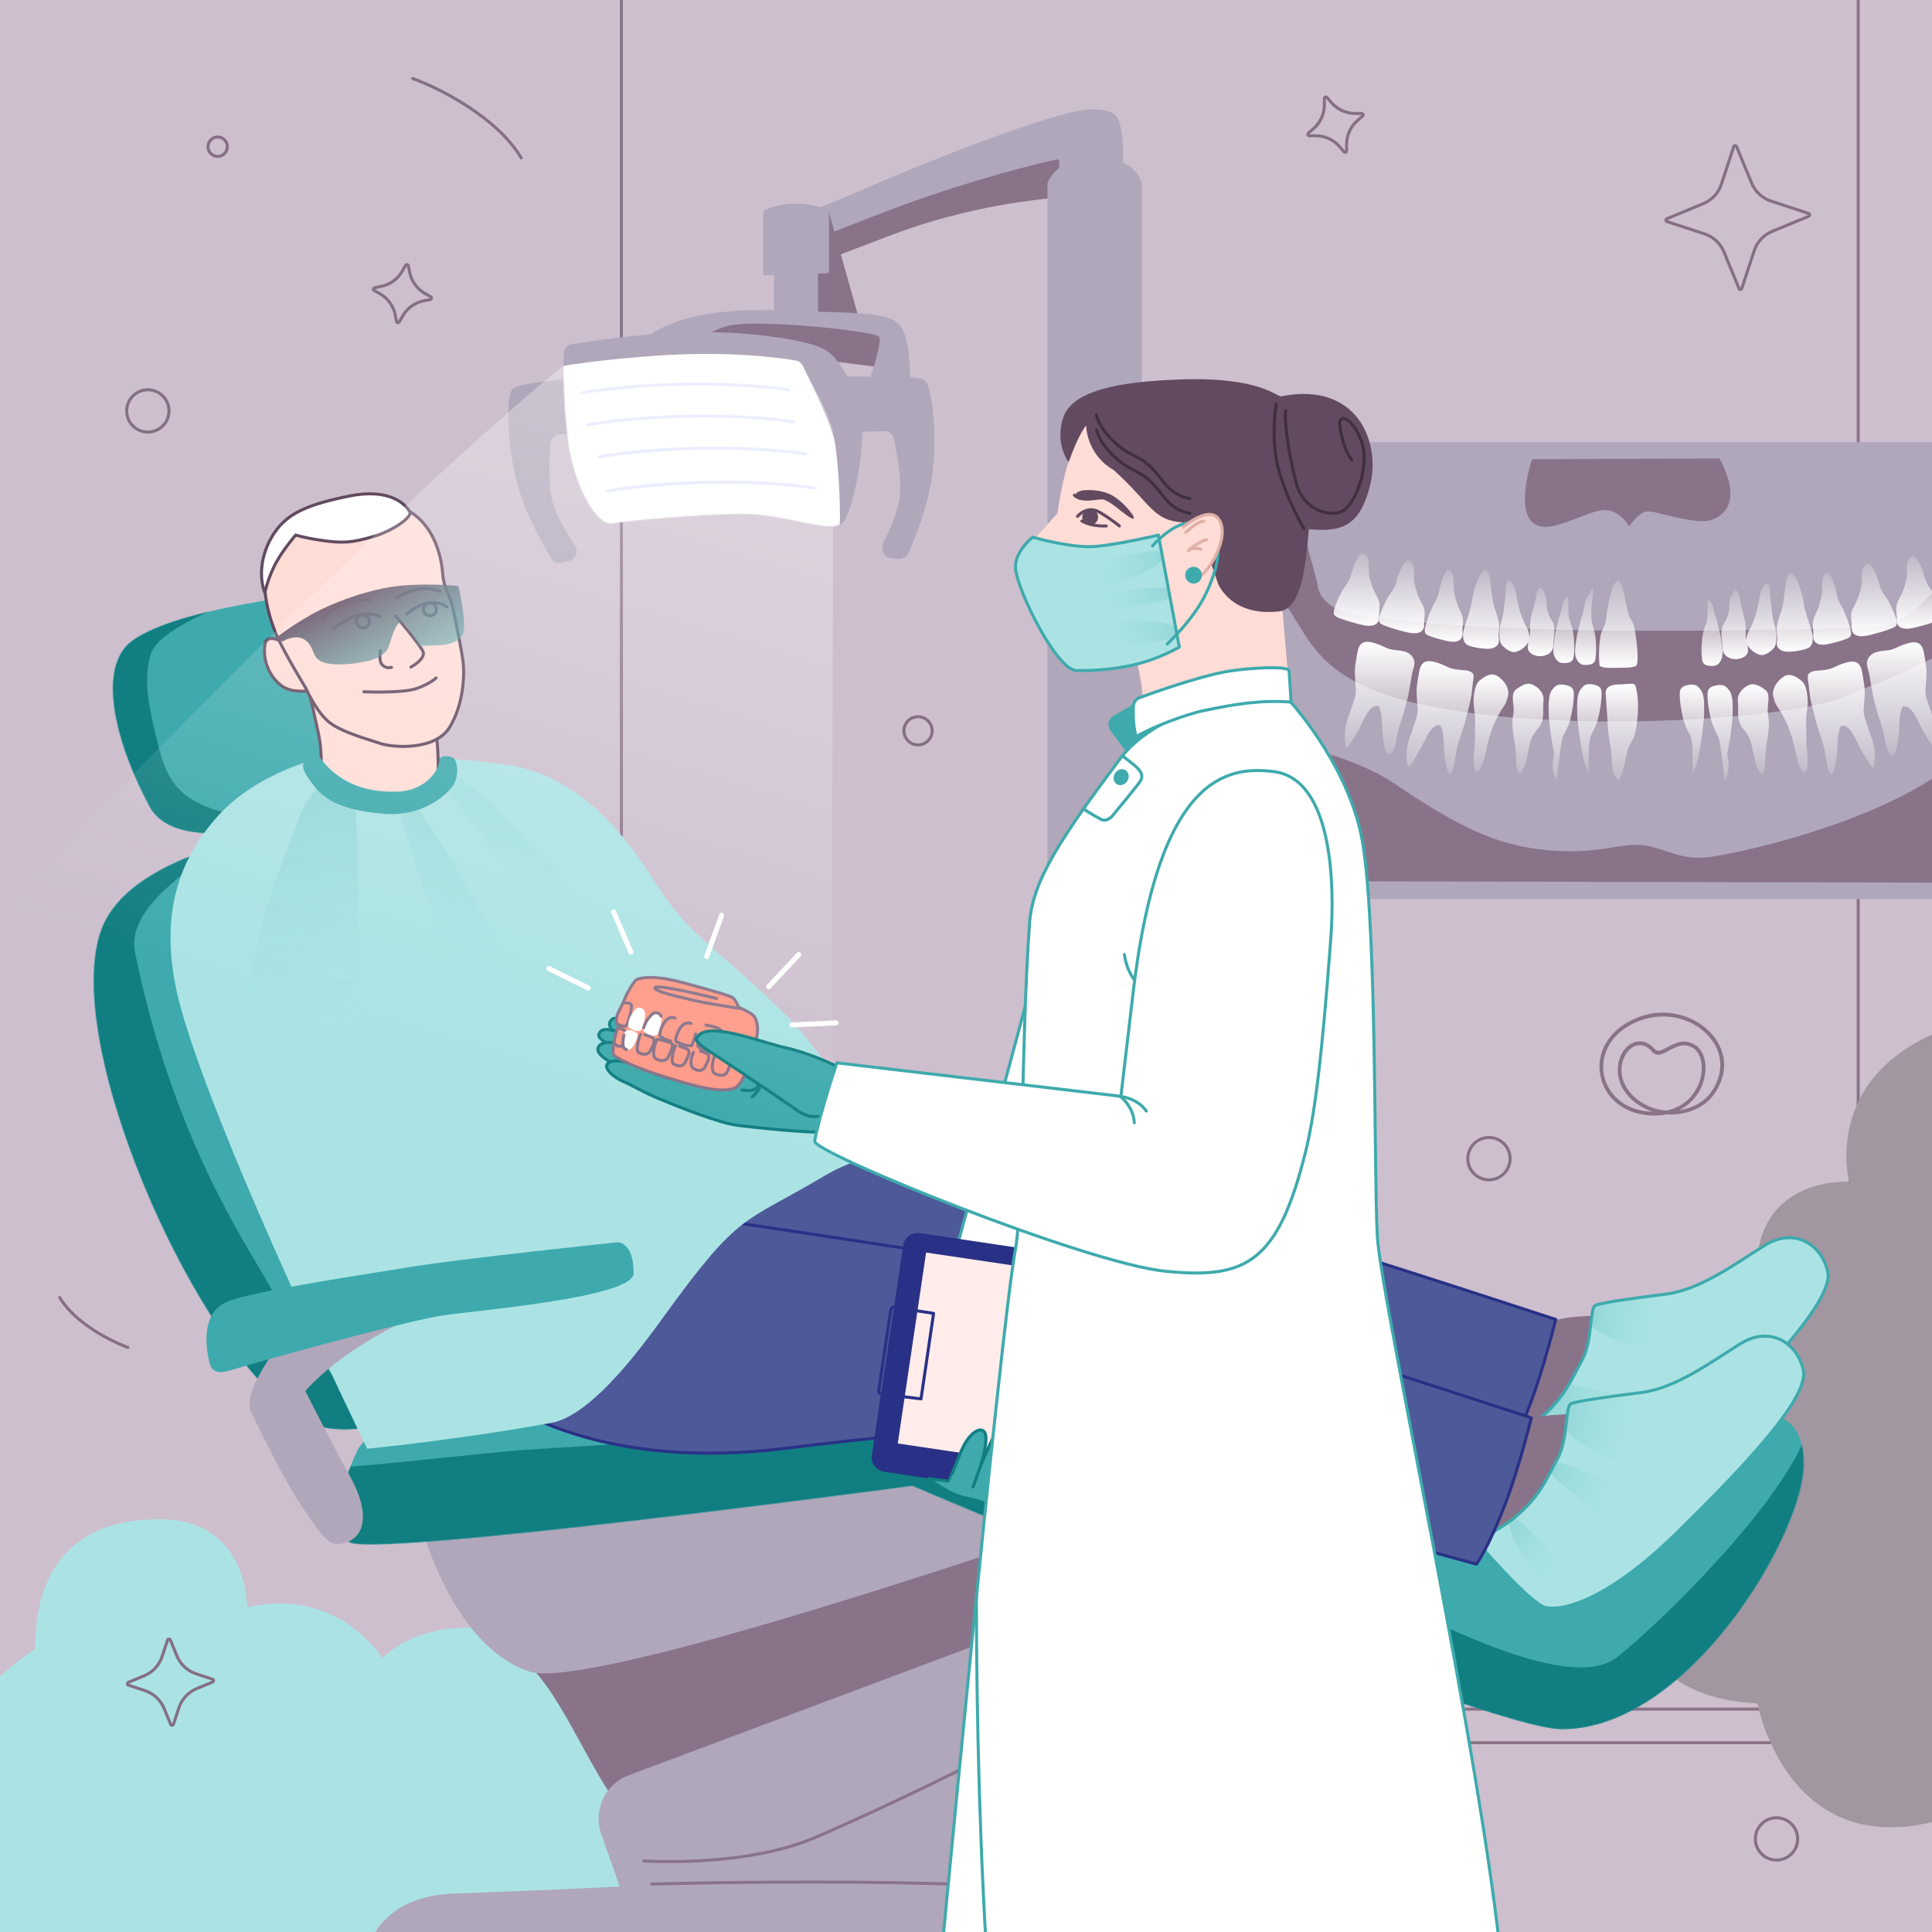 <svg width="1920" height="1920" viewBox="0 0 1920 1920" fill="none" xmlns="http://www.w3.org/2000/svg">
<g clip-path="url(#clip0_829_876)">
<rect width="1920" height="1920" fill="#CDBFCE"/>
<path d="M617.543 0L617.543 1697.92" stroke="#897388" stroke-width="3" stroke-linecap="round"/>
<path d="M886.022 233.529C959.748 205.303 1034.95 196.621 1064.99 195.707C1065.94 195.678 1066.71 195.001 1066.87 194.068C1069.59 178.056 1070.89 148.29 1055.94 145.662C1036.63 142.264 891.15 192.751 861.187 204.887C837.974 214.29 806.822 225.775 766.206 244.568C764.646 245.29 764.671 247.512 766.245 248.203L806.573 265.907C807.179 266.173 807.892 266.114 808.452 265.76C821.558 257.473 812.596 261.642 886.022 233.529Z" fill="#897389"/>
<path d="M860.377 187.128C820.736 204.474 824.447 201.192 786.287 219.735L771.438 228.511C769.892 229.424 770.239 231.754 771.984 232.176L804.319 240.009C804.728 240.108 805.186 240.064 805.576 239.904C838.843 226.243 813.327 236.216 870.896 213.798C941.891 186.152 1010.83 167.068 1050.26 158.424C1051.5 158.151 1052.66 159.105 1052.66 160.379V171.32C1052.66 173.203 1055.19 174.181 1056.59 172.924C1060.44 169.47 1066.27 165.334 1073.08 163.238C1082.29 160.406 1102.52 163.932 1113.45 166.484C1114.67 166.768 1115.86 165.901 1115.92 164.651C1116.58 150.637 1116.13 124.612 1109.6 115.987C1102.66 106.842 1082.37 108.115 1073.08 109.894C1024 119.303 909.146 165.788 860.377 187.128Z" fill="#B0A7BA"/>
<path d="M852.949 314.344L823.996 211.68C823.745 210.792 822.919 210.19 821.997 210.224L764.85 212.343C763.523 212.392 762.612 213.697 763.022 214.96L798.051 322.68C798.351 323.603 799.27 324.177 800.231 324.042L851.303 316.868C852.503 316.699 853.278 315.511 852.949 314.344Z" fill="#897389"/>
<path d="M769.27 266.085V329.274L812.914 321.548V266.085C809.277 263.509 799.549 258.448 789.729 258.812C779.91 259.175 771.998 263.812 769.27 266.085Z" fill="#B0A7BA"/>
<path d="M823.823 269.608V211.116C823.823 210.515 823.554 209.949 823.051 209.619C820.371 207.856 810.546 202.432 791.093 202.432C771.64 202.432 761.815 207.856 759.134 209.619C758.632 209.949 758.363 210.515 758.363 211.116V271.742C758.363 272.874 759.302 273.78 760.433 273.741L821.892 271.607C822.969 271.569 823.823 270.685 823.823 269.608Z" fill="#B0A7BA"/>
<path d="M1134.7 182.303C1134.7 182.303 1129.61 156.293 1089.02 156.289C1048.42 156.285 1040.95 182.303 1040.95 182.303V1265.21H1134.7V182.303Z" fill="#B0A7BA"/>
<path d="M889.95 331.205L882.534 366.047L700.641 342.823L707.005 312.924L889.95 331.205Z" fill="#897389"/>
<path d="M770.313 308.462C710.51 306.273 665.92 316.658 641.837 335.872L692.963 334.584C714.958 329.563 712.958 322.324 744.816 321.715C792.002 320.814 869.642 330.182 873.516 334.487C876.615 337.931 868.956 363.415 864.739 375.726L904.191 379.541C904.945 365.768 903.636 330.448 892.058 321.017C877.586 309.228 846.09 311.237 770.313 308.462Z" fill="#B0A7BA"/>
<path d="M918.403 377.523C912.73 374.305 892.144 374.447 882.561 374.92L842.604 373.882C835.851 373.707 830.871 380.139 832.732 386.633L842.896 422.108C844.166 426.54 848.302 429.529 852.909 429.345L878.311 428.33C882.993 428.143 887.185 431.222 888.217 435.793C891.418 449.963 895.396 472.668 894.554 489.58C893.815 504.396 885.399 524.578 877.857 539.495C874.488 546.158 878.839 554.43 886.287 554.965L893.045 555.45C897.062 555.739 900.868 553.604 902.557 549.948C910.401 532.968 922.88 500.644 926.647 470.475C931.989 427.689 925.496 381.545 918.403 377.523Z" fill="#B0A7BA"/>
<path d="M509.753 386.168C514.958 382.238 535.386 379.693 544.949 378.911L571.967 374.854C578.615 373.855 584.335 379.57 583.342 386.22L577.926 422.497C577.222 427.207 573.296 430.768 568.54 431.008L556.491 431.616C551.66 431.86 547.688 435.524 547.253 440.342C545.944 454.827 545 477.629 548.019 494.156C550.684 508.748 561.661 527.66 571.085 541.466C575.295 547.633 572.06 556.401 564.746 557.903L558.108 559.266C554.164 560.077 550.111 558.457 547.96 555.052C537.967 539.24 521.378 508.822 513.707 479.401C502.829 437.678 503.246 391.082 509.753 386.168Z" fill="#B0A7BA"/>
<path d="M703.051 330.105C642.355 330.273 599.606 337.368 568.515 341.966C564.003 342.633 560.487 346.231 560.248 350.786C558.97 375.117 561.573 417.113 564.718 440.017C570.902 485.064 593.451 522.579 608.213 520.126C622.975 517.674 693.503 511.165 736.826 510.723C780.15 510.281 827.609 531.954 838.014 518.911C848.419 505.868 859.689 444.82 856.213 418.142C852.736 391.465 837.335 358.686 820.783 348.042C804.231 337.398 743.45 329.993 703.051 330.105Z" fill="#B0A7BA"/>
<mask id="mask0_829_876" style="mask-type:alpha" maskUnits="userSpaceOnUse" x="559" y="330" width="298" height="194">
<path d="M703.051 330.105C642.355 330.273 599.606 337.368 568.515 341.966C564.003 342.633 560.487 346.231 560.248 350.786C558.97 375.117 561.573 417.113 564.718 440.017C570.902 485.064 593.451 522.579 608.213 520.126C622.975 517.674 693.503 511.165 736.826 510.723C780.15 510.281 827.609 531.954 838.014 518.911C848.419 505.868 859.689 444.82 856.213 418.142C852.736 391.465 837.335 358.686 820.783 348.042C804.231 337.398 743.45 329.993 703.051 330.105Z" fill="#B0A7BA"/>
</mask>
<g mask="url(#mask0_829_876)">
<path d="M790.945 358.326C776.132 355.755 727.864 348.801 659.033 353.076C597.599 356.892 558.236 363.561 541.735 366.816C536.662 367.817 533.425 372.626 534.191 377.739L556.138 524.215C556.907 529.346 561.473 533.037 566.652 532.713L599.452 530.663C677.291 528.297 831.492 528.382 833.671 525.38C836.395 521.628 833.64 461.615 829.664 439.59C826.728 423.326 809.405 387.502 798.354 364.649L797.865 363.637C796.518 360.852 793.993 358.855 790.945 358.326Z" fill="white"/>
<path d="M578.423 390.414C592.515 387.81 633.136 382.424 682.877 381.719C732.617 381.015 770.788 385.283 783.656 387.505" stroke="#C6D1FF" stroke-opacity="0.5" stroke-width="3" stroke-linecap="round"/>
<path d="M583.614 422.24C597.706 419.634 638.327 414.245 688.068 413.535C737.809 412.826 775.979 417.091 788.846 419.312" stroke="#C6D1FF" stroke-opacity="0.5" stroke-width="3" stroke-linecap="round"/>
<path d="M595.196 454.065C609.288 451.459 649.909 446.069 699.65 445.36C749.391 444.65 787.561 448.915 800.428 451.136" stroke="#C6D1FF" stroke-opacity="0.5" stroke-width="3" stroke-linecap="round"/>
<path d="M603.742 487.934C617.835 485.328 658.456 479.938 708.197 479.229C757.938 478.519 796.108 482.784 808.975 485.005" stroke="#C6D1FF" stroke-opacity="0.5" stroke-width="3" stroke-linecap="round"/>
</g>
<path d="M1999.04 1698.47H0" stroke="#897388" stroke-width="3" stroke-linecap="round"/>
<path d="M1999.04 1731.89H0" stroke="#897388" stroke-width="3" stroke-linecap="round"/>
<path d="M1846.68 -5.30304e-05L1846.68 1697.92" stroke="#897388" stroke-width="3" stroke-linecap="round"/>
<path fill-rule="evenodd" clip-rule="evenodd" d="M2059.9 1499.86L2069.03 1730.73C2069.05 1731.38 2068.72 1732.03 2068.2 1732.43C1804.53 1932.01 1751.02 1713.86 1746.8 1694.17C1746.61 1693.26 1745.83 1692.74 1744.91 1692.69C1652.04 1687.61 1619.96 1634.13 1623.39 1563.02C1627.23 1483.61 1697.75 1480.22 1712.71 1480.39C1714.09 1480.41 1715.13 1479.09 1714.86 1477.74C1711.86 1463.22 1702.01 1394.37 1771.78 1348.29C1751.52 1325.26 1743.97 1293.47 1745.73 1257.05C1749.56 1177.65 1820.08 1174.25 1835.04 1174.43C1836.42 1174.44 1837.47 1173.12 1837.19 1171.77C1833.6 1154.37 1820.18 1059.03 1945.55 1018.24C2032.39 989.982 2166 1041.78 2176.9 1062.55C2177.02 1062.79 2177.07 1063.02 2177.08 1063.29L2191.36 1424.76C2191.39 1425.41 2191.06 1426.07 2190.54 1426.46C2139.51 1465.08 2096.36 1488.06 2059.9 1499.86Z" fill="#A296A0"/>
<path fill-rule="evenodd" clip-rule="evenodd" d="M322.324 2069.69H-8.489C-9.081 2069.69 -9.663 2069.4 -10.042 2068.95C-224.499 1812.2 17.377 1650.28 34.02 1639.6C34.605 1639.22 34.911 1638.59 34.914 1637.9C35.331 1544.53 87.254 1509.8 158.574 1509.8C238.071 1509.8 244.865 1580.07 245.41 1595.03C245.46 1596.41 246.83 1597.38 248.167 1597.04C262.527 1593.35 330.815 1580.19 380.207 1647.65C402.239 1626.31 433.628 1617.23 470.086 1617.23C549.727 1617.23 561.401 1677.62 562.973 1690.27C563.125 1691.5 564.264 1692.36 565.485 1692.17C580.952 1689.74 671.186 1681.32 718.255 1805.3C750.669 1890.68 705.371 2026.64 685.153 2038.52C684.923 2038.65 684.695 2038.71 684.429 2038.73L380.741 2065.45C379.618 2067.42 378.538 2068.78 377.513 2069.47C377.243 2069.66 376.984 2069.69 376.658 2069.69H332.541L324.063 2070.43C323.412 2070.49 322.747 2070.2 322.328 2069.69C322.326 2069.69 322.325 2069.69 322.324 2069.69Z" fill="#ABE3E4"/>
<path d="M1158.92 442.867C1158.92 440.94 1160.56 439.377 1162.58 439.377H2088.69C2090.71 439.377 2092.35 440.94 2092.35 442.867L2091.92 890.043C2091.92 891.969 2090.29 893.531 2088.26 893.531H1162.14C1160.12 893.531 1158.49 891.969 1158.49 890.043L1158.92 442.867Z" fill="#B0A7BA"/>
<path d="M1204.9 544.881C1188.56 534.8 1185.29 500.503 1224.98 490.069C1264.67 479.634 1282.47 489.922 1291.74 518.182C1301.03 546.441 1309.32 580.64 1309.32 580.64C1309.32 580.64 1309.32 604.617 1347.42 610.731C1481.72 632.286 1700.5 626.964 1853.73 624.235C1930.54 622.868 1947.6 522.706 1982.1 496.288C2016.61 469.869 2041.04 469.421 2051.65 498.974C2062.27 528.528 2057.89 535.865 2029.96 559.426C2002.03 582.985 1964.25 621.241 1964.25 621.241C1947.18 646.342 1895.89 666.455 1833.53 692.207C1771.16 717.959 1507.03 731.717 1382.73 692.207C1312.4 669.853 1301.37 636.33 1281.23 606.194C1271.48 591.613 1270.97 592.904 1264.27 586.045C1257.12 578.729 1243.91 563.575 1236.87 557.637C1223.23 546.131 1210.59 548.391 1204.9 544.881Z" fill="#897389"/>
<path d="M1522.54 456.386C1522.54 456.386 1501.61 518.067 1531.75 523.255C1549.06 526.234 1579.14 507.072 1594.65 506.88C1610.14 506.689 1619.08 523.255 1619.08 523.255C1619.08 523.255 1627.92 509.015 1637.11 508.25C1646.3 507.485 1685.67 522.454 1701.36 516.531C1737.78 502.774 1708.62 455.621 1708.62 455.621L1522.54 456.386Z" fill="#897389"/>
<path d="M1589.65 661.45C1589.65 661.45 1587.83 647.935 1590.74 630.855C1591.28 627.725 1595.21 621.366 1595.65 617.968C1598.97 591.907 1603.5 576.957 1608.27 576.957C1611.8 576.957 1614.61 593.587 1617.57 607.527C1619.13 614.871 1623.38 617.968 1624.42 624.171C1627.37 641.917 1628.91 659.593 1625.7 661.762C1622.11 664.189 1611.34 663.414 1603.26 663.706C1591.39 664.133 1589.65 661.45 1589.65 661.45Z" fill="url(#paint0_linear_829_876)"/>
<path d="M1576.09 596.449C1574.88 598.901 1573.6 606.913 1572.92 609.69C1572.22 612.526 1571.54 613.26 1570.51 617.753C1568.49 626.642 1567.56 628.099 1566.47 635.75C1565.37 643.401 1564.32 650.687 1566.87 655.132C1569.42 659.577 1571.38 661.253 1578.03 660.743C1584.69 660.232 1585.44 656.954 1585.85 652.363C1586.26 647.772 1586.37 645.368 1585.91 637.571C1585.44 629.774 1584.22 625.986 1582.9 621.905C1581.56 617.825 1581.65 616.539 1581.42 609.69C1581.19 602.841 1583.15 590.095 1583.37 585.942C1583.61 581.788 1578.56 591.494 1576.09 596.449Z" fill="url(#paint1_linear_829_876)"/>
<path d="M1553.83 597.655C1552.62 600.105 1551.93 605.004 1551.26 607.781C1550.57 610.617 1549.88 611.351 1548.86 615.844C1546.83 624.733 1545.91 626.19 1544.81 633.841C1543.7 641.492 1542.67 648.778 1545.21 653.223C1547.76 657.668 1549.73 659.344 1556.38 658.834C1563.04 658.323 1563.78 655.045 1564.19 650.454C1564.59 645.863 1564.71 643.459 1564.25 635.662C1563.78 627.866 1562.57 624.077 1561.24 619.996C1559.9 615.916 1559.04 616.135 1558.81 609.286C1558.58 602.436 1558.46 600.178 1558.69 596.024C1558.93 591.87 1556.3 592.699 1553.83 597.655Z" fill="url(#paint2_linear_829_876)"/>
<path d="M1701.67 600.574C1702.88 603.025 1703.56 607.924 1704.24 610.7C1704.93 613.537 1705.62 614.272 1706.65 618.763C1708.67 627.652 1709.6 629.11 1710.69 636.761C1711.79 644.411 1712.84 651.697 1710.29 656.142C1707.74 660.587 1705.78 662.263 1699.12 661.753C1692.47 661.244 1691.71 657.964 1691.31 653.373C1690.9 648.783 1690.79 646.378 1691.25 638.583C1691.71 630.786 1692.93 626.997 1694.26 622.917C1695.59 618.835 1696.46 619.054 1696.69 612.205C1696.93 605.356 1697.03 603.097 1696.81 598.943C1696.58 594.79 1699.21 595.619 1701.67 600.574Z" fill="url(#paint3_linear_829_876)"/>
<path d="M1496.53 585.042C1496.27 594.529 1495.47 595.72 1494.35 606.247C1493.23 616.773 1490.89 618.788 1490.24 626.066C1489.58 633.346 1490.47 638.997 1493.23 641.744C1497.55 646.052 1501.78 648.408 1505.9 647.961C1510.01 647.513 1520.91 640.849 1519.89 632.226C1518.86 623.603 1516.91 624.504 1513.62 616.036C1509.67 605.806 1510.77 608.824 1508.53 599.306C1506.28 589.788 1506.91 585.218 1502.7 579.619C1498.49 574.02 1496.72 577.935 1496.53 585.042Z" fill="url(#paint4_linear_829_876)"/>
<path d="M1758.97 587.962C1759.22 597.45 1760.03 598.641 1761.15 609.166C1762.27 619.692 1764.61 621.708 1765.27 628.987C1765.92 636.265 1765.03 641.917 1762.27 644.664C1757.95 648.972 1753.72 651.329 1749.6 650.881C1745.49 650.432 1734.58 643.768 1735.61 635.146C1736.64 626.523 1738.59 627.423 1741.87 618.955C1745.84 608.726 1744.74 611.745 1746.98 602.227C1749.22 592.707 1748.59 588.138 1752.8 582.538C1757.01 576.94 1758.78 580.856 1758.97 587.962Z" fill="url(#paint5_linear_829_876)"/>
<path d="M1526.78 591.481C1525.25 600.85 1524.3 601.924 1521.79 612.206C1519.27 622.488 1521.57 625.76 1519.96 632.886C1518.34 640.013 1517.3 645.172 1519.96 648.014C1522.51 650.743 1526.34 652.001 1530.48 652.105C1534.62 652.21 1543.51 650.041 1543.63 641.358C1543.76 632.675 1546.45 628.05 1543.64 619.456C1542.92 617.244 1538.04 611.921 1537.09 602.189C1536.13 592.456 1537.04 593.039 1533.61 586.929C1530.18 580.819 1527.91 584.464 1526.78 591.481Z" fill="url(#paint6_linear_829_876)"/>
<path d="M1728.73 594.401C1730.25 603.77 1731.2 604.843 1733.71 615.126C1736.24 625.409 1733.92 628.679 1735.54 635.806C1737.16 642.933 1738.2 648.093 1735.54 650.934C1733 653.662 1729.16 654.921 1725.02 655.025C1720.88 655.13 1712 652.96 1711.86 644.278C1711.74 635.595 1709.06 630.97 1711.86 622.377C1712.59 620.164 1717.45 614.841 1718.41 605.108C1719.37 595.376 1718.47 595.96 1721.89 589.85C1725.32 583.738 1727.59 587.383 1728.73 594.401Z" fill="url(#paint7_linear_829_876)"/>
<path d="M1387.72 577.984C1385.94 585.422 1379.82 592.542 1379.82 592.542C1379.82 592.542 1375.38 600.482 1373.27 606.052C1371.15 611.621 1367.98 617.601 1372.9 620.319C1377.82 623.038 1395.82 628.298 1402.66 629.166C1409.51 630.035 1415.75 627.885 1415.28 620.751C1414.81 613.616 1417.8 608.48 1413.6 600.798C1408.53 591.52 1408.24 589.208 1405.9 581.003C1403.56 572.798 1407.78 564.079 1401.64 558.394C1395.51 552.709 1389.05 572.413 1387.72 577.984Z" fill="url(#paint8_linear_829_876)"/>
<path d="M1867.78 580.907C1869.56 588.344 1875.68 595.464 1875.68 595.464C1875.68 595.464 1880.11 603.405 1882.23 608.975C1884.35 614.544 1887.52 620.523 1882.59 623.241C1877.67 625.961 1859.67 631.22 1852.83 632.088C1845.98 632.958 1839.75 630.807 1840.22 623.674C1840.68 616.539 1837.69 611.402 1841.9 603.72C1846.97 594.442 1847.25 592.13 1849.59 583.925C1851.93 575.72 1847.71 567.001 1853.85 561.316C1859.99 555.631 1866.44 575.335 1867.78 580.907Z" fill="url(#paint9_linear_829_876)"/>
<path d="M1342.85 570.562C1341.08 577.999 1334.95 585.12 1334.95 585.12C1334.95 585.12 1330.52 593.061 1328.4 598.631C1326.28 604.2 1323.11 610.179 1328.03 612.898C1332.96 615.617 1350.95 620.876 1357.8 621.745C1364.65 622.614 1370.88 620.463 1370.41 613.329C1369.95 606.195 1372.94 601.058 1368.74 593.377C1363.66 584.098 1363.38 581.786 1361.04 573.581C1358.7 565.376 1362.92 556.658 1356.78 550.972C1350.64 545.287 1344.18 564.992 1342.85 570.562Z" fill="url(#paint10_linear_829_876)"/>
<path d="M1912.64 573.484C1914.42 580.922 1920.54 588.043 1920.54 588.043C1920.54 588.043 1924.98 595.983 1927.1 601.552C1929.22 607.122 1932.38 613.101 1927.46 615.82C1922.54 618.538 1904.55 623.798 1897.69 624.667C1890.84 625.535 1884.62 623.386 1885.08 616.251C1885.54 609.117 1882.57 603.981 1886.76 596.299C1891.83 587.021 1892.11 584.708 1894.46 576.504C1896.8 568.299 1892.58 559.579 1898.72 553.894C1904.86 548.209 1911.31 567.914 1912.64 573.484Z" fill="url(#paint11_linear_829_876)"/>
<path d="M1463.12 595.268C1462.74 603.258 1455.17 621.92 1454.2 628.049C1453.24 634.178 1454.62 639.553 1459.3 641.439C1463.98 643.323 1473.83 645.096 1479.89 644.719C1485.94 644.342 1490.99 640.971 1489.48 633.71C1487.96 626.45 1493.72 627.804 1485.42 604.633C1481.22 592.919 1482.39 570.489 1477.01 566.884C1471.63 563.28 1463.4 589.285 1463.12 595.268Z" fill="url(#paint12_linear_829_876)"/>
<path d="M1792.39 598.191C1792.76 606.18 1800.34 624.843 1801.29 630.971C1802.26 637.1 1800.88 642.475 1796.2 644.36C1791.53 646.246 1781.66 648.018 1775.61 647.641C1769.55 647.264 1764.51 643.892 1766.02 636.632C1767.53 629.372 1761.79 630.726 1770.08 607.555C1774.27 595.842 1773.1 573.411 1778.49 569.806C1783.88 566.202 1792.1 592.207 1792.39 598.191Z" fill="url(#paint13_linear_829_876)"/>
<path d="M1430.09 587.775C1428.68 595.285 1423.62 602.749 1423.62 602.749C1423.62 602.749 1419.99 610.925 1418.27 616.598C1416.55 622.27 1413.96 628.416 1418.1 630.817C1422.24 633.22 1437.32 637.342 1443.05 637.784C1448.78 638.225 1453.97 635.701 1453.51 628.631C1453.06 621.561 1455.51 616.264 1451.93 608.881C1447.6 599.96 1447.34 597.677 1445.31 589.657C1443.28 581.637 1446.72 572.7 1441.54 567.421C1436.37 562.143 1431.15 582.149 1430.09 587.775Z" fill="url(#paint14_linear_829_876)"/>
<path d="M1825.4 590.697C1826.83 598.207 1831.87 605.671 1831.87 605.671C1831.87 605.671 1835.51 613.846 1837.22 619.519C1838.94 625.192 1841.53 631.337 1837.4 633.739C1833.27 636.14 1818.18 640.263 1812.44 640.705C1806.72 641.147 1801.53 638.623 1801.98 631.553C1802.43 624.482 1799.99 619.186 1803.57 611.802C1807.9 602.882 1808.15 600.598 1810.18 592.578C1812.21 584.557 1808.77 575.621 1813.95 570.343C1819.14 565.065 1824.34 585.071 1825.4 590.697Z" fill="url(#paint15_linear_829_876)"/>
<path d="M1410.38 667.402C1411.66 660.183 1415.05 655.097 1425.33 657.765C1435.6 660.433 1437.67 663.234 1443.67 664.568C1449.68 665.902 1452.07 665.703 1457.28 666.237C1459.41 666.456 1462.83 667.823 1463.83 669.576C1465.3 672.11 1463.76 675.983 1463.21 682.843C1462.28 694.448 1459.74 702.584 1456.41 715.791C1453.07 728.997 1448.93 736.333 1447.07 748.339C1445.2 760.343 1443.33 771.048 1440.27 768.48C1437.2 765.913 1435.06 750.872 1434.79 738.067C1434.53 725.262 1431.46 721.127 1431.46 721.127C1431.46 721.127 1424.93 717.258 1417.19 733.265C1409.46 749.272 1402.39 759.81 1400.38 762.077C1398.38 764.345 1395.58 748.738 1400.52 734.199C1405.45 719.659 1407.71 714.19 1408.65 709.121C1409.58 704.052 1406.92 689.646 1408.12 681.509C1409.32 673.372 1409.32 673.454 1410.38 667.402Z" fill="url(#paint16_linear_829_876)"/>
<path d="M1850.57 667.882C1849.29 660.663 1845.9 655.578 1835.63 658.245C1825.36 660.914 1823.28 663.714 1817.28 665.049C1811.27 666.383 1808.88 666.184 1803.67 666.717C1801.55 666.936 1798.12 668.303 1797.12 670.056C1795.66 672.59 1797.19 676.464 1797.75 683.323C1798.67 694.928 1801.21 703.065 1804.54 716.271C1807.88 729.477 1812.02 736.813 1813.89 748.819C1815.75 760.824 1817.62 771.529 1820.68 768.96C1823.75 766.393 1825.89 751.354 1826.16 738.547C1826.42 725.742 1829.49 721.607 1829.49 721.607C1829.49 721.607 1836.02 717.738 1843.76 733.746C1851.5 749.753 1858.57 760.29 1860.57 762.558C1862.57 764.826 1865.37 749.219 1860.44 734.679C1855.5 720.139 1853.24 714.671 1852.3 709.601C1851.37 704.533 1854.03 690.127 1852.83 681.989C1851.63 673.852 1851.63 673.935 1850.57 667.882Z" fill="url(#paint17_linear_829_876)"/>
<path d="M1349.01 648.191C1350.28 640.972 1353.68 635.886 1363.95 638.554C1374.22 641.222 1376.29 644.023 1382.3 645.357C1388.3 646.691 1397.88 645.642 1403.07 651.985C1408.26 658.328 1404.18 663.935 1403.07 670.727C1399.87 690.342 1400.12 688.775 1396.78 701.98C1393.45 715.186 1389.6 722.51 1387.73 734.515C1385.87 746.521 1381.96 751.837 1378.88 749.269C1375.82 746.702 1373.68 731.661 1373.42 718.856C1373.15 706.05 1370.08 701.916 1370.08 701.916C1370.08 701.916 1363.55 698.047 1355.81 714.054C1348.07 730.061 1341 740.598 1339 742.866C1337 745.134 1334.2 729.527 1339.14 714.988C1344.07 700.447 1346.34 694.979 1347.27 689.91C1348.21 684.841 1345.54 670.435 1346.74 662.297C1347.94 654.161 1347.94 654.243 1349.01 648.191Z" fill="url(#paint18_linear_829_876)"/>
<path d="M1911.94 648.67C1910.67 641.45 1907.28 636.365 1897 639.032C1886.72 641.701 1884.66 644.501 1878.65 645.836C1872.64 647.17 1863.07 646.121 1857.88 652.463C1852.68 658.806 1856.76 664.414 1857.88 671.205C1861.08 690.82 1860.83 689.253 1864.16 702.458C1867.5 715.664 1871.35 722.989 1873.21 734.994C1875.08 746.999 1878.99 752.315 1882.06 749.748C1885.13 747.18 1887.27 732.141 1887.53 719.334C1887.8 706.529 1890.86 702.394 1890.86 702.394C1890.86 702.394 1897.4 698.525 1905.14 714.533C1912.88 730.539 1919.94 741.078 1921.95 743.345C1923.95 745.612 1926.74 730.006 1921.81 715.466C1916.88 700.927 1914.61 695.458 1913.68 690.388C1912.74 685.32 1915.41 670.914 1914.21 662.777C1913.01 654.639 1913.01 654.722 1911.94 648.67Z" fill="url(#paint19_linear_829_876)"/>
<path d="M1574.75 758.069C1573.74 755.088 1571.17 741.363 1570.82 738.086C1570.45 734.741 1569.79 733.801 1569.3 728.513C1568.33 718.047 1567.5 716.245 1567.39 707.331C1567.28 698.416 1567.18 689.927 1570.7 685.208C1574.21 680.488 1576.66 678.854 1584.07 680.398C1591.48 681.943 1591.85 685.803 1591.62 691.116C1591.4 696.428 1591.18 699.197 1589.52 708.052C1587.85 716.908 1585.93 721.069 1583.83 725.547C1581.73 730.025 1580.79 729.649 1579.52 737.454C1578.26 745.259 1579.16 760.838 1578.81 765.625C1578.45 770.412 1576.79 764.095 1574.75 758.069Z" fill="url(#paint20_linear_829_876)"/>
<path d="M1686.21 758.548C1687.21 755.566 1689.79 741.841 1690.13 738.566C1690.5 735.219 1691.17 734.279 1691.65 728.991C1692.63 718.525 1693.45 716.724 1693.57 707.809C1693.67 698.894 1693.78 690.405 1690.26 685.686C1686.75 680.966 1684.29 679.333 1676.89 680.876C1669.48 682.421 1669.11 686.282 1669.33 691.594C1669.56 696.906 1669.78 699.675 1671.44 708.53C1673.1 717.387 1675.03 721.547 1677.13 726.025C1679.23 730.503 1680.16 730.128 1681.43 737.933C1682.7 745.738 1681.8 761.317 1682.15 766.104C1682.5 770.891 1684.17 764.573 1686.21 758.548Z" fill="url(#paint21_linear_829_876)"/>
<path d="M1544.16 751.237C1544.98 748.232 1543.06 742.449 1542.68 739.134C1542.3 735.749 1541.61 734.796 1541.08 729.446C1540.06 718.856 1539.2 717.031 1539.06 708.013C1538.93 698.995 1538.8 690.407 1542.41 685.643C1546.03 680.878 1548.56 679.231 1556.2 680.814C1563.85 682.395 1564.24 686.302 1564.02 691.675C1563.81 697.047 1563.59 699.848 1561.9 708.801C1560.19 717.756 1558.22 721.96 1556.07 726.484C1553.92 731.008 1552.95 730.626 1551.66 738.518C1550.38 746.41 1547.66 769.195 1547.31 774.036C1546.96 778.877 1540.56 764.387 1544.16 751.237Z" fill="url(#paint22_linear_829_876)"/>
<path d="M1716.79 751.714C1715.97 748.708 1717.89 742.926 1718.27 739.611C1718.65 736.226 1719.34 735.273 1719.87 729.922C1720.89 719.332 1721.75 717.508 1721.89 708.49C1722.02 699.472 1722.15 690.884 1718.54 686.119C1714.92 681.354 1712.39 679.708 1704.75 681.29C1697.1 682.872 1696.71 686.778 1696.93 692.151C1697.14 697.524 1697.36 700.324 1699.05 709.278C1700.76 718.232 1702.73 722.437 1704.88 726.96C1707.03 731.484 1708 731.102 1709.29 738.994C1710.57 746.887 1713.29 769.672 1713.64 774.513C1713.99 779.353 1720.39 764.863 1716.79 751.714Z" fill="url(#paint23_linear_829_876)"/>
<path d="M1465.06 746.457C1466.27 734.773 1465.56 733.197 1465.97 720.114C1466.38 707.032 1464.08 704.222 1464.5 695.193C1464.92 686.164 1466.8 679.355 1470.31 676.378C1475.82 671.71 1480.92 669.425 1485.45 670.565C1489.97 671.705 1501.11 681.452 1498.61 691.888C1496.09 702.324 1494.06 700.94 1489.05 710.864C1483.02 722.852 1484.72 719.306 1480.72 730.667C1476.7 742.03 1475.33 759.748 1469.74 766.017C1464.16 772.286 1464.16 755.208 1465.06 746.457Z" fill="url(#paint24_linear_829_876)"/>
<path d="M1795.89 746.935C1794.68 735.252 1795.38 733.676 1794.98 720.594C1794.57 707.511 1796.86 704.701 1796.45 695.673C1796.03 686.644 1794.15 679.834 1790.64 676.858C1785.12 672.189 1780.03 669.903 1775.5 671.044C1770.98 672.184 1759.83 681.93 1762.34 692.367C1764.85 702.804 1766.88 701.419 1771.89 711.342C1777.93 723.331 1776.23 719.784 1780.23 731.147C1784.24 742.508 1785.62 760.227 1791.21 766.496C1796.79 772.765 1796.79 755.687 1795.89 746.935Z" fill="url(#paint25_linear_829_876)"/>
<path d="M1506.41 749.567C1505.91 738.882 1504.92 737.539 1503.36 725.681C1501.79 713.825 1505.04 710.534 1504.11 702.336C1503.18 694.138 1502.66 688.222 1506.28 685.466C1509.75 682.817 1515.05 679.019 1520.06 679.543C1525.07 680.067 1534.97 686.851 1533.89 696.555C1532.81 706.258 1535.38 711.833 1530.76 720.981C1529.58 723.336 1522.93 728.518 1520.39 739.224C1517.84 749.929 1516.95 760.658 1511.94 766.942C1506.93 773.225 1506.77 757.568 1506.41 749.567Z" fill="url(#paint26_linear_829_876)"/>
<path d="M1754.55 750.046C1755.04 739.363 1756.04 738.018 1757.59 726.162C1759.16 714.304 1755.91 711.014 1756.84 702.816C1757.78 694.617 1758.29 688.702 1754.67 685.945C1751.2 683.297 1745.9 679.499 1740.89 680.024C1735.88 680.548 1725.98 687.332 1727.06 697.035C1728.15 706.738 1725.57 712.313 1730.2 721.461C1731.38 723.817 1738.02 728.997 1740.56 739.703C1743.12 750.41 1744.01 761.138 1749.02 767.421C1754.03 773.705 1754.18 758.049 1754.55 750.046Z" fill="url(#paint27_linear_829_876)"/>
<path d="M1595.72 689.448C1595.72 689.448 1593.96 680.613 1607.44 680.258C1620.92 679.903 1624.71 677.663 1625.78 682.927C1627.98 693.724 1628.94 701.224 1626.55 719.976C1624.15 738.729 1619.26 735.616 1616.55 749.978C1613.83 764.339 1609.17 775.469 1609.17 775.469C1609.17 775.469 1603 775.21 1601.87 756.88C1600.73 738.551 1598.79 736.245 1598.06 724.145C1597.33 712.045 1596.51 700.889 1596.51 700.889L1595.72 689.448Z" fill="url(#paint28_linear_829_876)"/>
<path d="M1192.7 723.572C1192.7 723.572 1323.31 736.438 1385.3 778.411C1447.3 820.383 1485.64 839.881 1536.25 844.744C1586.87 849.606 1606.27 838.43 1629.27 839.73C1652.28 841.029 1666.67 854.186 1693.45 852.268C1720.23 850.349 1867.68 818.366 1940.28 759.362C2012.89 700.357 2056.96 640.754 2056.96 640.754V877.462L1192.7 875.523V723.572Z" fill="#897389"/>
<path d="M513.242 1645.61C552.568 1667.21 586.547 1763.33 617.52 1796.91L1274.14 1526.96L1172.67 1442.9L513.242 1645.61Z" fill="#897389"/>
<path d="M422.527 1528.35C422.527 1528.35 453.49 1637.27 525.979 1661.17C598.469 1685.07 1219.21 1463.73 1219.21 1463.73L1097.34 1348.13L422.527 1528.35Z" fill="#B0A7BA"/>
<path d="M360.648 1953.77C360.648 1953.77 365.202 1884.68 450.954 1881.77C536.707 1878.86 615.866 1874.83 615.866 1874.83L597.477 1822.57C589.163 1798.95 601.279 1773.01 624.734 1764.23L1229.06 1537.87L1295.87 1572.44L954.284 1758.73C954.284 1758.73 1176.04 1845.42 1255.64 1878.56C1326.24 1907.97 1306.94 1958.95 1306.94 1958.95L360.648 1953.77Z" fill="#B0A7BA"/>
<path d="M647.496 1872.32C647.496 1872.32 1028.79 1861.88 1103.27 1888.99C1135.55 1900.73 1145.43 1945.05 1145.43 1945.05" stroke="#897389" stroke-width="3" stroke-miterlimit="10" stroke-linecap="round" stroke-linejoin="round"/>
<path d="M639.887 1849.35C639.887 1849.35 740.257 1856.31 810.925 1825.76C881.591 1795.22 956.085 1757.89 956.085 1757.89" stroke="#897389" stroke-width="3" stroke-miterlimit="10" stroke-linecap="round" stroke-linejoin="round"/>
<path d="M323.531 588.697C323.531 588.697 177.393 602.996 131.278 636.988C97.458 661.916 112.302 733.135 148.545 801.209C184.787 869.284 383.846 786.857 383.846 786.857L323.531 588.697Z" fill="#3EAAAD"/>
<mask id="mask1_829_876" style="mask-type:alpha" maskUnits="userSpaceOnUse" x="112" y="588" width="272" height="241">
<path d="M323.531 588.697C323.531 588.697 177.393 602.996 131.278 636.988C97.458 661.916 112.302 733.135 148.545 801.209C184.787 869.284 383.846 786.857 383.846 786.857L323.531 588.697Z" fill="#3EAAAD"/>
</mask>
<g mask="url(#mask1_829_876)">
<path d="M149.768 650.138C157.239 626 217.711 603.567 242.455 592.209L72.207 608.706V729.179L130.618 858.17L317.12 829.721C316.714 822.825 258.878 816.795 221.885 807.06C175.643 794.891 165.215 773.078 156.848 738.964C149.132 707.505 141.4 677.172 149.768 650.138Z" fill="#117E81"/>
</g>
<path d="M297.497 824.771C297.497 824.771 127.285 841.69 99.646 927.188C58.407 1054.75 225.729 1404.97 326.727 1419.31C417.259 1432.17 527.427 1329.12 527.427 1329.12L297.497 824.771Z" fill="#3EAAAD"/>
<mask id="mask2_829_876" style="mask-type:alpha" maskUnits="userSpaceOnUse" x="93" y="824" width="435" height="597">
<path d="M297.497 824.771C297.497 824.771 127.285 841.69 99.646 927.188C58.407 1054.75 225.729 1404.97 326.727 1419.31C417.259 1432.17 527.427 1329.12 527.427 1329.12L297.497 824.771Z" fill="#3EAAAD"/>
</mask>
<g mask="url(#mask2_829_876)">
<path d="M134.268 947.003C124.55 899.664 195.799 862.734 210.933 843.566L27.413 891.72L-31.605 971.923C-17.986 1074.82 10.463 1282.14 15.306 1288.19C20.148 1294.25 212.029 1391.6 307.364 1439.52L396.647 1425.9L420.859 1395.64C409.761 1396.64 383.027 1398.06 364.868 1395.64C342.169 1392.61 282.461 1303.63 268.841 1279.41C242.164 1231.99 171.992 1130.75 134.268 947.003Z" fill="#117E81"/>
</g>
<path d="M570.592 1345.12C570.592 1345.12 374.425 1400.6 355.011 1441.69C335.596 1482.79 334.706 1513.44 346.507 1531.76C358.307 1550.08 906.607 1476.45 906.607 1476.45C906.607 1476.45 1473.85 1718.33 1552.32 1718.33C1678.41 1718.33 1792.48 1523.65 1792.48 1455.08C1792.48 1374.76 1715.36 1412.47 1578.85 1388.93C1453.43 1367.31 951.492 1300.4 854.526 1301.27C757.56 1302.14 570.592 1345.12 570.592 1345.12Z" fill="#3EAAAD"/>
<mask id="mask3_829_876" style="mask-type:alpha" maskUnits="userSpaceOnUse" x="338" y="1301" width="1455" height="418">
<path d="M570.592 1345.12C570.592 1345.12 374.425 1400.6 355.011 1441.69C335.596 1482.79 334.706 1513.44 346.507 1531.76C358.307 1550.08 906.607 1476.45 906.607 1476.45C906.607 1476.45 1473.85 1718.33 1552.32 1718.33C1678.41 1718.33 1792.48 1523.65 1792.48 1455.08C1792.48 1374.76 1715.36 1412.47 1578.85 1388.93C1453.43 1367.31 951.492 1300.4 854.526 1301.27C757.56 1302.14 570.592 1345.12 570.592 1345.12Z" fill="#3EAAAD"/>
</mask>
<g mask="url(#mask3_829_876)">
<path d="M532.027 1440.16C478.74 1443.21 341.356 1461.43 306.747 1458.81C279.323 1496.69 284.809 1547.51 306.749 1569.45C334.174 1596.87 437.998 1567.49 628.014 1559.65C818.03 1551.82 892.469 1620.38 1127.54 1732.04C1362.61 1843.7 1723.06 1796.68 1779.86 1745.75C1836.67 1694.82 1940.5 1379.43 1885.65 1332.42C1830.8 1285.4 1813.78 1366.59 1796.67 1420.77C1774.68 1490.41 1651.78 1611.84 1606.73 1647.11C1561.67 1682.37 1431.77 1614.63 1382.8 1591.12C1333.82 1567.62 993.303 1424.68 932.576 1420.77C871.849 1416.85 618.398 1435.21 532.027 1440.16Z" fill="#117E81"/>
</g>
<path d="M305.266 771.792C243.505 795.965 216.923 813.995 200.344 837.249C183.764 860.504 169.298 913.84 178.927 963.888C188.556 1013.94 221.171 1106.53 254.942 1166.91C288.713 1227.3 330.899 1257.1 330.899 1257.1C330.899 1257.1 447.455 1251.66 501.251 1241.5C555.048 1231.34 603.485 1223.45 603.485 1223.45C603.485 1223.45 587.499 1185.94 589.34 1167.62C591.182 1149.29 603.598 1141.41 603.598 1141.41L777.424 1101.31C777.424 1101.31 733.413 1046.46 718.414 1022.12C703.415 997.781 672.038 929.15 646.884 888.079C621.729 847.006 609.001 805.517 556.069 785.193C503.138 764.868 431.65 754.234 431.65 754.234C431.65 754.234 367.026 747.617 305.266 771.792Z" stroke="black" stroke-width="3" stroke-miterlimit="10" stroke-linecap="round" stroke-linejoin="round"/>
<path d="M305.266 771.026L318.918 763.025C318.918 763.025 320.101 750.537 317.508 734.56C315.799 724.034 306.695 686.016 306.695 686.016L440.636 666.963C440.636 666.963 431.817 708.152 433.917 731.192C436.017 754.232 435.424 765.527 435.424 765.527C435.424 765.527 451.819 779.19 447.177 792.778C440.799 811.448 417.189 812.75 387.992 807.594C338.069 798.779 305.266 771.026 305.266 771.026Z" fill="#FFDCD6" stroke="#624A60" stroke-width="3" stroke-miterlimit="10" stroke-linecap="round" stroke-linejoin="round"/>
<path d="M1540.55 1313.3C1540.55 1313.3 1554.53 1308.79 1571.72 1308.24C1588.91 1307.69 1609.8 1301.74 1609.8 1301.74C1609.8 1301.74 1621.06 1326.14 1596.77 1364.16C1572.48 1402.17 1506.42 1436.82 1506.42 1436.82L1499.05 1441.3L1479.71 1420.43C1479.71 1420.43 1500.03 1407.78 1526.25 1365.23C1536.84 1348.04 1540.55 1313.3 1540.55 1313.3Z" fill="#897389"/>
<path d="M1491.55 1433.93C1491.55 1433.93 1544.23 1495.65 1560.02 1499.65C1575.81 1503.66 1620.8 1493.87 1690.22 1425.88C1759.64 1357.88 1822.86 1290.44 1816.26 1263.2C1809.67 1235.96 1782.78 1219.65 1753.94 1237.56C1725.09 1255.47 1689.91 1281.83 1655.26 1286.12C1620.63 1290.43 1590.98 1294.71 1585.38 1297.28C1579.76 1299.84 1582.7 1332.8 1572.28 1351.58C1561.85 1370.36 1554.85 1390.08 1527.99 1411.54C1515.48 1421.54 1491.55 1433.93 1491.55 1433.93Z" fill="#ABE3E4" stroke="#3EAAAD" stroke-width="3" stroke-miterlimit="10" stroke-linecap="round" stroke-linejoin="round"/>
<path d="M1560.28 1375.11C1568.89 1380.06 1619.67 1385.39 1636.65 1392.35L1611.66 1434.34C1608.17 1431.96 1582.7 1417.94 1572.42 1410.94C1562.14 1403.95 1536.9 1415.51 1533.35 1408.31C1549.86 1393.9 1560.28 1375.11 1560.28 1375.11Z" fill="url(#paint29_linear_829_876)" fill-opacity="0.2"/>
<path d="M1586.5 1298.12C1596.21 1295.17 1633.47 1290.3 1661.22 1287.06L1649.03 1343.51C1645.28 1341.56 1615.12 1336.76 1604.07 1331.07C1593.01 1325.38 1585.51 1323.15 1581.11 1316.44C1580.79 1312.45 1579.69 1300.2 1586.5 1298.12Z" fill="url(#paint30_linear_829_876)" fill-opacity="0.2"/>
<path d="M517.935 1290.15C517.935 1290.15 609.102 1365.23 801.684 1341.87C1004.29 1317.29 1038.76 1321.34 1038.76 1321.34L1416.48 1436.03L1491.4 1456.6C1491.4 1456.6 1502.69 1442.58 1520.68 1395.32C1534.08 1360.13 1546.06 1311.25 1546.06 1311.25C1546.06 1311.25 1156.95 1183.34 1083.82 1169.03C1010.7 1154.73 675.774 1105.4 675.774 1105.4C675.774 1105.4 649.778 1095.91 595.633 1132.09C575.26 1145.7 551.677 1165.63 530.965 1185.85C496.629 1219.36 483.035 1256.67 483.035 1256.67L517.935 1290.15Z" fill="#4E5999" stroke="#293186" stroke-width="3" stroke-miterlimit="10" stroke-linecap="round" stroke-linejoin="round"/>
<path d="M293.561 646.578C293.561 646.578 265.312 623.259 263.133 641.472C260.954 659.684 270.24 674.808 280.497 681.975C290.754 689.142 307.15 686.437 307.15 686.437L293.561 646.578Z" fill="#FFDCD6" stroke="#624A60" stroke-width="3" stroke-miterlimit="10" stroke-linecap="round" stroke-linejoin="round"/>
<path d="M303.983 683.972C303.983 683.972 314.459 707.726 327.202 717.826C339.945 727.924 366.748 734.938 378.419 738.955C390.092 742.974 432.657 746.265 446.939 722.603C461.222 698.942 461.438 669.946 460.379 659.125C459.32 648.304 451.282 609.277 449.267 601.298C447.253 593.319 440.824 583.759 439.913 570.011C439 556.263 431.855 509.703 387.555 500.914C354.03 494.264 289.468 511.37 271.432 541.908C253.395 572.447 267.906 616.848 276.667 635.19C285.429 653.531 303.983 683.972 303.983 683.972Z" fill="#FFDCD6" stroke="#624A60" stroke-width="3" stroke-miterlimit="10" stroke-linecap="round" stroke-linejoin="round"/>
<path d="M393.055 611.953C393.055 611.953 418.637 642.121 420.539 647.875C422.441 653.628 413.189 660.381 408.317 662.955" stroke="#624A60" stroke-width="3" stroke-miterlimit="10" stroke-linecap="round" stroke-linejoin="round"/>
<path d="M378.172 646.461C378.172 646.461 376.282 655.672 379.16 659.777C382.039 663.882 386.484 663.865 389.109 663.193" stroke="#624A60" stroke-width="3" stroke-miterlimit="10" stroke-linecap="round" stroke-linejoin="round"/>
<path d="M331.348 624.848C331.348 624.848 344.668 613.488 357.999 610.878C367.424 609.034 373.668 611.066 377.715 612.423" stroke="#624A60" stroke-width="3" stroke-miterlimit="10" stroke-linecap="round" stroke-linejoin="round"/>
<path d="M444.306 603.287C444.306 603.287 438.078 597.745 427.245 599.059C416.336 600.382 407.557 607.41 404.277 610.141" stroke="#624A60" stroke-width="3" stroke-miterlimit="10" stroke-linecap="round" stroke-linejoin="round"/>
<path d="M437.513 587.882C437.513 587.882 429.047 583.839 418.213 585.153C407.304 586.476 397.319 591.515 394.039 594.245" stroke="#624A60" stroke-width="3" stroke-miterlimit="10" stroke-linecap="round" stroke-linejoin="round"/>
<path d="M368.212 596.314C368.212 596.314 355.049 595.136 341.29 600.576C331.071 604.616 322.686 612.018 320.204 615.49" stroke="#624A60" stroke-width="3" stroke-miterlimit="10" stroke-linecap="round" stroke-linejoin="round"/>
<path d="M354.203 617.493C354.203 613.933 357.089 611.047 360.65 611.047C364.209 611.047 367.096 613.933 367.096 617.493C367.096 621.053 364.209 623.94 360.65 623.94C357.089 623.94 354.203 621.053 354.203 617.493Z" stroke="#624A60" stroke-width="3" stroke-miterlimit="10" stroke-linecap="round" stroke-linejoin="round"/>
<path d="M433.25 603.172C431.961 599.854 428.225 598.208 424.907 599.498C421.588 600.787 419.943 604.523 421.232 607.841C422.522 611.16 426.257 612.805 429.575 611.515C432.895 610.227 434.539 606.491 433.25 603.172Z" stroke="#624A60" stroke-width="3" stroke-miterlimit="10" stroke-linecap="round" stroke-linejoin="round"/>
<path d="M272.984 634.933C272.984 634.933 293.499 618.463 318.165 606.145C338.066 596.207 371.843 584.158 401.083 581.818C430.324 579.478 455.618 582.429 455.618 582.429C455.618 582.429 463.157 615.728 460.759 627.611C458.774 637.455 447.04 640.428 437.81 641.089C428.58 641.749 416.306 641.788 416.306 641.788C416.306 641.788 402.99 615.78 397.286 618.784C391.582 621.788 388.174 638.914 385.321 644.754C382.469 650.596 373.039 657.361 349.194 659.64C325.349 661.921 317.083 657.792 313.696 652.628C310.309 647.464 309.267 638.331 300.452 634.517C291.637 630.703 280.898 637.455 280.898 637.455L272.984 634.933Z" fill="url(#paint31_linear_829_876)"/>
<path d="M361.559 687.473C361.559 687.473 399.782 689.166 413.782 684.301C427.746 679.449 433.408 673.715 433.408 673.715" stroke="#624A60" stroke-width="3" stroke-miterlimit="10" stroke-linecap="round" stroke-linejoin="round"/>
<path d="M323.641 963.889C323.641 963.889 354.533 1031.33 367.026 1064.81C379.518 1098.3 389.175 1133.68 389.175 1133.68L603.377 1140.97" stroke="black" stroke-width="3" stroke-miterlimit="10" stroke-linecap="round" stroke-linejoin="round"/>
<path d="M584.842 1226.79C584.842 1226.79 537.798 1263.45 513.067 1288.74C496.043 1306.15 468.594 1337.51 477.223 1367.04C481.092 1380.29 494.944 1387.93 494.944 1387.93C462.142 1380.97 428.425 1344.08 415.293 1314.35C402.162 1284.62 381.227 1234.76 381.227 1234.76L580.943 1203.19L584.842 1226.79Z" stroke="black" stroke-width="3" stroke-miterlimit="10" stroke-linecap="round" stroke-linejoin="round"/>
<path d="M1516.28 1411.08C1516.28 1411.08 1530.27 1406.57 1547.46 1406.03C1564.64 1405.47 1585.54 1399.52 1585.54 1399.52C1585.54 1399.52 1596.8 1423.93 1572.51 1461.94C1548.22 1499.95 1482.16 1534.6 1482.16 1534.6L1474.79 1539.08L1455.45 1518.21C1455.45 1518.21 1475.76 1505.56 1501.98 1463.02C1512.57 1445.82 1516.28 1411.08 1516.28 1411.08Z" fill="#897389"/>
<path d="M1467.29 1531.72C1467.29 1531.72 1519.97 1593.43 1535.75 1597.43C1551.54 1601.44 1596.53 1591.65 1665.95 1523.66C1735.38 1455.66 1798.59 1388.22 1792 1360.98C1785.4 1333.74 1758.52 1317.43 1729.67 1335.34C1700.83 1353.24 1665.64 1379.61 1631.01 1383.91C1596.36 1388.21 1566.72 1392.49 1561.11 1395.06C1555.5 1397.63 1558.43 1430.59 1548.01 1449.36C1537.59 1468.13 1530.59 1487.86 1503.72 1509.33C1491.22 1519.32 1467.29 1531.72 1467.29 1531.72Z" fill="#ABE3E4" stroke="#3EAAAD" stroke-width="3" stroke-miterlimit="10" stroke-linecap="round" stroke-linejoin="round"/>
<path d="M493.673 1387.93C493.673 1387.93 584.84 1463.02 777.423 1439.66C980.031 1415.07 1014.49 1419.12 1014.49 1419.12L1392.21 1533.81L1467.15 1554.38C1467.15 1554.38 1478.43 1540.36 1496.42 1493.11C1509.83 1457.91 1521.79 1409.03 1521.79 1409.03C1521.79 1409.03 1132.68 1281.12 1059.56 1266.82C986.431 1252.51 651.511 1203.19 651.511 1203.19C651.511 1203.19 625.517 1193.69 571.371 1229.87C550.997 1243.49 527.415 1263.41 506.704 1283.63C472.368 1317.14 458.773 1354.46 458.773 1354.46L493.673 1387.93Z" fill="#4E5999" stroke="#293186" stroke-width="3" stroke-miterlimit="10" stroke-linecap="round" stroke-linejoin="round"/>
<path d="M217.236 810.201C178.379 852.927 153.954 911.936 180.701 1005.25C220.542 1144.26 364.954 1439.73 364.954 1439.73C364.954 1439.73 453.272 1431.24 548.052 1414C590.735 1406.23 644.6 1329.06 661.608 1305.67C736.118 1203.19 738.022 1216.84 819.212 1168.65C864.066 1142.01 914.248 1140.97 914.248 1140.97C914.248 1140.97 881.918 1121.35 849.746 1089.31C824.865 1064.52 803.114 1030.14 777.424 1005.25C700.079 930.336 686.782 933.044 648.804 873.263C610.826 813.482 564.344 768.472 502.661 759.904C468.293 755.13 437.171 753.506 437.171 753.506C437.171 753.506 442.991 787.273 393.056 787.976C343.121 788.679 317.89 753.406 317.89 753.406C317.89 753.406 256.094 767.476 217.236 810.201Z" fill="#ABE3E4"/>
<path d="M397.325 786.557C347.976 789.077 327.219 765.374 317.993 753.023C315.011 750.934 310.55 751.214 307.231 753.023C299.599 757.183 298.359 762.592 308.584 776.362C317.481 788.344 329.061 804.642 381.689 808.749C421.641 811.867 446.617 787.929 451.341 778.742C456.066 769.554 454.7 758.469 451.341 754.06C449.115 751.138 439.014 750.124 436.782 754.06C436.782 768.177 419.803 785.41 397.325 786.557Z" fill="#3EAAAD"/>
<path d="M352.098 788.944C355.98 817.847 357.02 933.124 356.953 1019.2L239.139 1017.92C244.24 1004.71 253.813 927.208 277.109 866.67C300.405 806.133 295.447 808.47 314.229 783.963C320.068 770.815 349.374 768.659 352.098 788.944Z" fill="url(#paint32_linear_829_876)" fill-opacity="0.2"/>
<path d="M397.216 805.816C401.706 830.268 436.895 926.223 462.174 998.235L524.093 1002.08C517.523 990.823 478.998 907.162 459.662 873.972C440.326 840.781 429.717 823.845 415.78 803.232C408.413 792.336 394.26 789.715 397.216 805.816Z" fill="url(#paint33_linear_829_876)" fill-opacity="0.2"/>
<path d="M442.889 780.814C453.323 800.234 520.468 879.982 559.729 936.739L620.395 944.825C612.404 936.046 554.808 869.054 531.274 843.174C507.739 817.294 488.436 797.415 469.026 782.246C442.529 761.539 436.019 768.026 442.889 780.814Z" fill="url(#paint34_linear_829_876)" fill-opacity="0.2"/>
<path d="M293.89 531.717C293.89 531.717 300.721 534.124 318.077 536.786C341.115 540.318 350.051 539.2 370.791 533.252C391.531 527.304 411.373 512.66 406.927 508.134C402.968 501.46 387.728 484.786 347.121 492.962C298.515 502.75 280.396 513.105 267.281 538.738C253.473 567.652 263.217 589.094 263.217 589.094C263.217 589.094 264.99 578.991 271.876 564.027C278.762 549.063 293.89 531.717 293.89 531.717Z" fill="white" stroke="#624A60" stroke-width="3" stroke-miterlimit="10" stroke-linecap="round" stroke-linejoin="round"/>
<path d="M500.234 1275.85C500.234 1275.85 363.339 1310.8 298.471 1387.93C290.196 1397.77 271.734 1418.24 256.261 1409.23C240.787 1400.22 250.019 1379.66 261.123 1360.34C272.227 1341.01 296.578 1312.17 296.578 1312.17C296.578 1312.17 361.591 1292.97 399.239 1285.34C436.887 1277.7 500.234 1275.85 500.234 1275.85Z" fill="#B0A7BA"/>
<path d="M248.07 1400.13C248.07 1400.13 279.231 1466.57 300.767 1498.19C322.304 1529.79 327.366 1537.77 342.952 1533.21C362.431 1527.5 368.257 1503.96 347.992 1467.39C327.727 1430.81 299.026 1373.75 299.026 1373.75L248.07 1400.13Z" fill="#B0A7BA"/>
<path d="M208.5 1355.37C204.159 1338.87 199.854 1304.85 225.124 1293.87C250.394 1282.87 374.277 1264.76 407.163 1259.21C454.011 1251.31 613.187 1234.59 613.187 1234.59C613.187 1234.59 629.735 1233.18 629.735 1265.41C629.735 1289.54 472.497 1302.28 439.697 1307.32C406.896 1312.36 284.654 1345.14 228.089 1362.03C221.164 1364.1 211.21 1365.67 208.5 1355.37Z" fill="#3EAAAD"/>
<path d="M1562.01 1396.15C1573.35 1390.43 1610.62 1390.2 1629.87 1388.91L1619.97 1460.14C1616.15 1458.17 1602.41 1450.99 1577.98 1437.99C1566.71 1431.99 1559.89 1425.51 1556.42 1419.4C1557.16 1409.86 1553.87 1400.25 1562.01 1396.15Z" fill="url(#paint35_linear_829_876)" fill-opacity="0.2"/>
<path d="M1548.73 1453.71C1558.97 1454.97 1592.19 1469.32 1609.38 1476.09L1599.01 1511.48C1595.65 1508.91 1583.56 1499.62 1562.07 1482.97C1552.15 1475.28 1544.09 1468.68 1541.13 1463.96C1542 1459 1541.39 1452.81 1548.73 1453.71Z" fill="url(#paint36_linear_829_876)" fill-opacity="0.2"/>
<path d="M1508.97 1510.52C1517.04 1516.31 1540.89 1543.34 1553.37 1556.79L1536.89 1580.25C1534.73 1576.62 1517.51 1553.19 1511.13 1542.53C1504.74 1531.86 1500.65 1523.19 1500.45 1515.17C1502.29 1511.6 1503.19 1506.37 1508.97 1510.52Z" fill="url(#paint37_linear_829_876)" fill-opacity="0.2"/>
<path d="M1224.18 1187.33H1196.26C1190.74 1187.33 1186.26 1191.81 1186.26 1197.33V1224.4C1186.26 1230.12 1191.06 1234.69 1196.78 1234.59C1211.4 1234.33 1224.42 1234.62 1239.66 1230.14V1187.33H1224.18Z" stroke="#3EAAAD" stroke-width="3"/>
<g clip-path="url(#clip1_829_876)">
<path d="M1641.93 1108.63C1616.74 1107.9 1596.99 1093.86 1591.17 1072.23C1585.39 1050.8 1595.29 1028.96 1616.4 1016.55C1649.26 997.269 1684.13 1007.74 1701.56 1028.09C1717.1 1046.24 1717.37 1069.03 1702.27 1089.06C1693.03 1101.33 1674.89 1108.7 1656.32 1107.45C1652.7 1108.17 1649.03 1108.56 1645.34 1108.62C1644.2 1108.64 1643.06 1108.66 1641.93 1108.63ZM1654.52 1010.15C1642.91 1009.81 1630.41 1012.66 1618.22 1019.79C1598.61 1031.33 1589.39 1051.51 1594.71 1071.22C1600.14 1091.35 1618.72 1104.28 1642.46 1104.83C1636.23 1102.87 1630.38 1099.81 1625.18 1095.79C1606.04 1080.99 1607.02 1063.59 1608.31 1056.74C1610.34 1046.11 1616.99 1037.75 1625.26 1035.45C1632.06 1033.58 1638.9 1036.08 1644.51 1042.57C1647.3 1045.8 1650.73 1044.13 1657.04 1040.7C1664.23 1036.77 1674.09 1031.36 1685.13 1038.75C1694.01 1044.67 1697.29 1059.12 1693.11 1073.87C1691.29 1080.26 1688.18 1086.19 1683.96 1091.26C1679.74 1096.34 1674.52 1100.44 1668.64 1103.32C1681.4 1101.5 1692.8 1095.47 1699.37 1086.76C1713.3 1068.28 1713.09 1047.27 1698.79 1030.59C1688.76 1018.9 1672.63 1010.67 1654.52 1010.15ZM1630.04 1038.63C1628.75 1038.6 1627.46 1038.76 1626.22 1039.11C1619.42 1040.98 1613.67 1048.39 1611.94 1057.47C1610.77 1063.58 1609.96 1079.26 1627.41 1092.78C1635.71 1099.15 1645.64 1102.94 1656.01 1103.7C1680.23 1098.76 1687.72 1079.31 1689.55 1072.82C1693.22 1059.84 1690.51 1046.85 1683.09 1041.9C1673.87 1035.76 1665.86 1040.16 1658.79 1044.04C1652.8 1047.31 1646.61 1050.71 1641.74 1045.09C1638.14 1040.94 1634.15 1038.75 1630.04 1038.63Z" fill="#897389"/>
</g>
<path d="M166.48 1629.94C166.914 1628.62 168.76 1628.55 169.291 1629.83L175.786 1645.56C179.295 1654.06 186.342 1660.6 195.077 1663.46L211.241 1668.77C212.564 1669.2 212.633 1671.05 211.346 1671.58L195.622 1678.07C187.125 1681.58 180.585 1688.63 177.719 1697.36L172.414 1713.53C171.979 1714.85 170.134 1714.92 169.602 1713.63L163.108 1697.91C159.598 1689.41 152.551 1682.87 143.816 1680.01L127.652 1674.7C126.329 1674.27 126.26 1672.42 127.547 1671.89L143.271 1665.39C151.768 1661.89 158.308 1654.84 161.175 1646.1L166.48 1629.94Z" stroke="#856F85" stroke-width="3" stroke-linejoin="round"/>
<path d="M1722.95 145.745C1723.38 144.422 1725.23 144.353 1725.76 145.64L1740.76 181.955C1744.27 190.452 1751.32 196.992 1760.05 199.858L1797.38 212.11C1798.7 212.544 1798.77 214.39 1797.49 214.922L1761.17 229.921C1752.67 233.431 1746.13 240.478 1743.27 249.213L1731.02 286.544C1730.58 287.867 1728.74 287.936 1728.2 286.649L1713.21 250.334C1709.7 241.837 1702.65 235.297 1693.91 232.431L1656.58 220.179C1655.26 219.745 1655.19 217.899 1656.48 217.367L1692.79 202.368C1701.29 198.858 1707.83 191.811 1710.7 183.076L1722.95 145.745Z" stroke="#856F85" stroke-width="3" stroke-linejoin="round"/>
<path d="M1316.12 97.846C1316.12 96.454 1317.86 95.817 1318.76 96.876L1322.9 101.723C1328.87 108.715 1337.59 112.75 1346.79 112.77L1353.16 112.784C1354.55 112.787 1355.19 114.52 1354.13 115.424L1349.29 119.563C1342.29 125.533 1338.26 134.259 1338.24 143.453L1338.22 149.827C1338.22 151.219 1336.49 151.857 1335.58 150.798L1331.45 145.95C1325.48 138.958 1316.75 134.923 1307.56 134.903L1301.18 134.89C1299.79 134.887 1299.15 133.153 1300.21 132.249L1305.06 128.11C1312.05 122.14 1316.09 113.414 1316.11 104.221L1316.12 97.846Z" stroke="#856F85" stroke-width="3" stroke-linejoin="round"/>
<path d="M403.026 263.709C403.71 262.496 405.534 262.789 405.804 264.155L407.039 270.409C408.821 279.428 414.455 287.219 422.462 291.737L428.013 294.869C429.226 295.554 428.933 297.378 427.567 297.647L421.313 298.883C412.294 300.665 404.503 306.298 399.985 314.305L396.853 319.857C396.168 321.069 394.345 320.776 394.075 319.41L392.839 313.157C391.057 304.138 385.424 296.347 377.417 291.829L371.865 288.696C370.653 288.012 370.946 286.188 372.312 285.918L378.565 284.683C387.585 282.901 395.375 277.267 399.893 269.261L403.026 263.709Z" stroke="#856F85" stroke-width="3" stroke-linejoin="round"/>
<circle cx="146.924" cy="408.371" r="21.021" stroke="#856F85" stroke-width="3"/>
<circle cx="216.314" cy="145.77" r="9.627" stroke="#856F85" stroke-width="3"/>
<circle cx="1479.71" cy="1151.46" r="21.021" stroke="#856F85" stroke-width="3"/>
<circle cx="1765.47" cy="1827.51" r="21.021" stroke="#856F85" stroke-width="3"/>
<circle cx="912.341" cy="726.269" r="14.021" stroke="#856F85" stroke-width="3"/>
<path d="M410.148 78.045C435.917 87.285 493.555 115.99 517.965 156.896" stroke="#856F85" stroke-width="3" stroke-linecap="round"/>
<path d="M127.117 1339.05C110.921 1333.25 74.694 1315.21 59.352 1289.5" stroke="#856F85" stroke-width="3" stroke-linecap="round"/>
<path d="M1106.59 711.37L1124.91 700.792C1129.89 697.921 1136.25 699.819 1138.84 704.946L1147.94 722.977C1150.17 727.387 1148.84 732.761 1144.82 735.627L1130.44 745.878C1125.99 749.048 1119.82 748.063 1116.58 743.665L1103.54 725.96C1100 721.159 1101.43 714.351 1106.59 711.37Z" fill="#3EAAAD"/>
<path d="M1042.85 908.658C1042.85 908.658 985.289 1130.48 972.953 1164.32C960.618 1198.14 942.801 1272.95 942.801 1272.95L1053.81 1300.27L1142.89 1064.78L1177.84 921.669L1042.85 908.658Z" fill="white" stroke="#3EAAAD" stroke-width="3" stroke-miterlimit="10" stroke-linecap="round" stroke-linejoin="round"/>
<path d="M1233.08 1698.58C1233.08 1698.58 1235.05 1772.79 1240.76 1883.01C1246.47 1993.24 1265.34 2233.9 1265.34 2233.9L1401.53 2249.54L1388.51 1887.95L1375.77 1675.53L1233.08 1698.58Z" fill="#3EAAAD"/>
<path d="M1084.07 1695.24C1084.07 1695.24 1084.32 1769.49 1087.46 1879.81C1090.6 1990.13 1103.88 2231.17 1103.88 2231.17L1239.66 2249.97L1235.05 1888.18L1227.25 1675.53L1084.07 1695.24Z" fill="#3EAAAD"/>
<path d="M879.079 1462.73C870.894 1461.5 865.19 1454.29 866.338 1446.61L897.681 1237.16C898.829 1229.48 906.396 1224.25 914.58 1225.47L1208.4 1269.44C1216.58 1270.66 1222.29 1277.88 1221.14 1285.55L1189.8 1495.02C1188.65 1502.69 1181.08 1507.92 1172.9 1506.69L879.079 1462.73Z" fill="#293186"/>
<path d="M920.349 1244.77L1190.84 1284.91L1162.68 1474.65L892.191 1434.52L920.349 1244.77Z" fill="#FFECEB"/>
<path d="M875.73 1385.3L915.298 1390.18L927.783 1305.24L888.648 1299.09C887.027 1298.89 885.516 1300.03 885.275 1301.64L873.232 1382.01C872.99 1383.62 874.108 1385.09 875.73 1385.3Z" stroke="#293186" stroke-width="3" stroke-miterlimit="10" stroke-linecap="round" stroke-linejoin="round"/>
<path d="M923.023 1469.41C923.023 1469.41 942.42 1485.14 958.63 1488.38C974.838 1491.62 972.612 1492.54 979.624 1494.17C987.25 1495.95 994.465 1497.13 1006.17 1497.91C1017.87 1498.69 1020.62 1497.41 1026.43 1496.49C1032.23 1495.56 1037.79 1492.31 1040.93 1483.75C1044.07 1475.2 1063.93 1444.3 1055.13 1439.96C1040.16 1432.58 1021.39 1475.02 1021.39 1475.02C1021.39 1475.02 1030.77 1446.45 1035.41 1434.34C1037.41 1429.08 1036.41 1424.76 1032.46 1422.17C1028.29 1419.45 1020.92 1418.92 1013.72 1432.33C999.692 1458.45 988.141 1485.76 988.141 1485.76C988.141 1485.76 999.061 1449.09 1006.07 1431.99C1010.15 1422.04 1009.23 1415.47 1004.88 1413.27C1001.75 1411.69 996.084 1411.65 992.758 1417.59C978.33 1443.29 966.908 1477.82 966.908 1477.82C966.908 1477.82 988.67 1424.33 975.675 1421.24C971.072 1420.16 961.517 1425.56 953.825 1445.53C948.755 1458.71 943.047 1472 943.009 1472L923.023 1469.41Z" fill="#3EAAAD" stroke="#117E81" stroke-width="3" stroke-miterlimit="10" stroke-linecap="round" stroke-linejoin="round"/>
<path d="M1126.75 640.038C1126.75 640.038 1139.19 702.06 1142.04 732.312C1145.14 765.075 1284.99 727.023 1284.99 727.023L1273.03 590.157L1270.48 519.434L1126.75 640.038Z" fill="#FFDCD6"/>
<path fill-rule="evenodd" clip-rule="evenodd" d="M1078.36 423.446C1112.45 372.788 1176.61 382.495 1176.61 382.495C1176.61 382.495 1247.69 388.687 1272.77 416.563C1297.85 444.439 1309.11 483.915 1300.47 517.027C1291.84 550.14 1276.14 579.177 1217.79 614.939C1159.43 650.702 1109.05 657.355 1077.05 657.115C1050.76 656.919 1043.77 602.454 1044.33 569.261C1038.04 568.283 1027.05 566.039 1020.2 561.606C1010.16 555.111 1013.04 550.213 1022.21 541.289C1029.38 534.306 1044.62 517.219 1050.9 510.119C1054.95 481.814 1062.08 447.643 1078.36 423.446Z" fill="#FFDCD6"/>
<path d="M1075.44 487.417C1075.44 487.417 1091.66 485.052 1104.7 492.036C1115.61 497.88 1127.82 512.6 1126.77 515.058C1125.71 517.515 1113.68 507.539 1109.58 504.269C1105.29 500.854 1101.44 498.241 1097.2 496.589C1094.62 495.584 1085.86 497.61 1080.18 497.502C1074 497.384 1070.7 496.669 1069.22 492.036C1068.25 488.996 1075.44 487.417 1075.44 487.417Z" fill="#624A60"/>
<path d="M1079.4 423.002C1079.4 423.002 1079.5 451.625 1106.83 467.168C1146.88 503.336 1145.18 519.415 1182.78 519.431C1190.84 519.434 1210.37 579.735 1210.37 579.735C1210.37 579.735 1222.83 613.205 1271.51 607.561C1292.01 605.184 1297.51 567.508 1300.69 525.889C1337.01 529.768 1352.12 519.031 1361.39 483.203C1372.71 439.435 1348.93 379.011 1273.46 393.778C1268.45 394.759 1253.3 374.436 1173.82 377.072C1109.47 379.208 1065.31 388.745 1056.62 415.078C1047.93 441.41 1062.03 459.173 1062.03 459.173C1062.03 459.173 1066.95 445.318 1071.96 435.221C1076.96 425.125 1079.4 423.002 1079.4 423.002Z" fill="#624A60"/>
<path d="M1089.62 412.26C1092.04 424.743 1108.04 444.059 1127.35 452.996C1156.1 466.298 1153.23 489.72 1182.42 495.451" stroke="#402F3F" stroke-width="3" stroke-linecap="round"/>
<path d="M1268.22 401.777C1266.02 415.018 1264.27 442.37 1270.45 465.774C1276.94 490.323 1290.43 516.282 1295.84 525.218" stroke="#402F3F" stroke-width="3" stroke-linecap="round"/>
<path d="M1089.77 426.945C1092.19 439.429 1108.18 458.744 1127.5 467.682C1156.25 480.983 1153.38 504.406 1182.57 510.137" stroke="#402F3F" stroke-width="3" stroke-linecap="round"/>
<path d="M1279.79 694.443C1279.79 694.443 1335.72 753.774 1352.2 827.471C1368.69 901.168 1365.16 1159.8 1368.73 1228.1C1372 1290.73 1473.15 1747.52 1492.65 1957.24C1492.66 1957.39 1383.04 1997.69 1245.77 2001.57C1092.31 2005.89 930.668 1995.28 930.668 1995.28C930.668 1995.28 993.418 1327.48 1009.14 1241.35C1017.14 1197.53 1014.44 1042.34 1023.13 917.708C1026.11 874.979 1053.7 833.586 1114.13 752.765C1131.88 729.011 1171.99 706.547 1205.25 700.607C1262.22 690.434 1279.79 694.443 1279.79 694.443Z" fill="white" stroke="#3EAAAD" stroke-width="3" stroke-miterlimit="10" stroke-linecap="round" stroke-linejoin="round"/>
<ellipse cx="1114.21" cy="772.327" rx="7.234" ry="8.187" transform="rotate(31.211 1114.21 772.327)" fill="#3EAAAD"/>
<path d="M1114.81 750.648C1117.78 753.127 1124.1 757.64 1127.4 760.522C1132.27 764.772 1136.73 769.603 1133.71 775.374C1131.59 779.413 1113.91 800.399 1105.63 810.572C1104.14 812.814 1098.95 816.554 1094.86 814.572C1091.77 813.075 1082 807.532 1076.57 803.755" stroke="#3EAAAD" stroke-width="3"/>
<path d="M1190.84 1077.28C1190.84 1077.28 1210.37 1081.78 1218.01 1091.34" stroke="#3EAAAD" stroke-width="3" stroke-miterlimit="10" stroke-linecap="round" stroke-linejoin="round"/>
<path d="M728.217 1050.22C716.102 1048.89 695.882 1024.82 691.936 1032.14C689.912 1035.89 710.14 1048.08 710.14 1048.08L662.878 1036.36C662.878 1036.36 615.339 1007.47 608.617 1012.64C601.895 1017.82 609.027 1024.1 609.027 1024.1C609.027 1024.1 596.932 1019.85 595.04 1028.36C594.303 1031.68 602.051 1036.17 602.051 1036.17C602.051 1036.17 594.095 1036.93 594.196 1043.21C594.284 1048.78 606.4 1055.26 606.4 1055.26C596.161 1060.03 610.595 1071.06 619.554 1074.85C629.11 1078.89 637.879 1084.82 655.662 1092.22C673.444 1099.62 714.714 1116.21 733.852 1118.5C752.99 1120.78 809.553 1126.71 819.625 1124.7C829.697 1122.69 843.464 1065.84 843.464 1065.84C843.464 1065.84 791.291 1085.93 758.188 1078.52C741.433 1074.77 748.408 1052.43 728.217 1050.22Z" fill="#3EAAAD" stroke="#117E81" stroke-width="3" stroke-miterlimit="10" stroke-linecap="round" stroke-linejoin="round"/>
<path d="M710.141 1048.09L754.838 1078.12C749.209 1084.67 745.734 1084.26 737.246 1083.26" stroke="#117E81" stroke-width="3" stroke-miterlimit="10" stroke-linecap="round" stroke-linejoin="round"/>
<path d="M603.916 1057.15C603.916 1057.15 609.356 1048.76 636.593 1061C639.629 1062.36 642.534 1063.6 645.27 1064.7C659.296 1070.38 668.884 1072.76 668.884 1072.76C668.884 1072.76 701.229 1074.78 724.501 1081.75" stroke="#117E81" stroke-width="3" stroke-miterlimit="10" stroke-linecap="round" stroke-linejoin="round"/>
<path d="M596.953 1038.07C596.953 1038.07 605.284 1030.97 632.521 1043.21C635.557 1044.58 654.135 1054.54 654.135 1054.54C654.135 1054.54 666.959 1056.44 684.397 1059.55C694.41 1061.33 695.226 1062.32 708.279 1063.85" stroke="#117E81" stroke-width="3" stroke-miterlimit="10" stroke-linecap="round" stroke-linejoin="round"/>
<path d="M608.805 1024.05C608.805 1024.05 627.321 1027.49 636.785 1031.38C646.249 1035.27 660.096 1043.52 660.096 1043.52L701.996 1052.48" stroke="#117E81" stroke-width="3" stroke-miterlimit="10" stroke-linecap="round" stroke-linejoin="round"/>
<path d="M754.672 1081.63C754.672 1081.63 750.783 1087.65 747.408 1089.97" stroke="#117E81" stroke-width="3" stroke-miterlimit="10" stroke-linecap="round" stroke-linejoin="round"/>
<path d="M631.477 974.382C631.477 974.382 624.983 982.356 620.265 994.011C615.545 1005.66 611.16 1008.76 612.965 1017.42C613.053 1017.84 614.892 1018.47 614.892 1018.47C614.892 1018.47 611.145 1029.64 610.53 1033.34C609.28 1040.85 608.602 1047.83 610.364 1049C627.105 1060.13 657.155 1069.35 676.294 1074.93C697.488 1081.12 717.563 1086.06 730.091 1081.27C739.06 1077.85 746.023 1051.73 751.263 1033.73C753.773 1025.11 753.142 1017.79 750.581 1011.79C748.372 1006.61 734.284 1001.22 734.284 1001.22C734.284 1001.22 731.228 994.265 728.831 992.02C726.307 989.656 713.816 986.244 680.792 977.095C640.803 966.015 631.477 974.382 631.477 974.382Z" fill="#FF9A88" stroke="#897389" stroke-width="3" stroke-miterlimit="10" stroke-linecap="round" stroke-linejoin="round"/>
<path d="M636.693 1027.8C636.693 1027.8 634.842 1031.48 634.088 1035.53C633.333 1039.57 632.529 1044.28 634.394 1045.63C636.656 1047.28 643.367 1050.23 646.453 1043.78C649.539 1037.33 650.439 1036.56 649.645 1032.49C649.296 1030.7 640.678 1028.27 640.678 1028.27" stroke="#897389" stroke-width="3" stroke-miterlimit="10" stroke-linecap="round" stroke-linejoin="round"/>
<path d="M652.864 1032.88C652.864 1032.88 650.885 1037.28 650.131 1041.33C649.376 1045.37 649.257 1047.79 650.1 1050.25C651.005 1052.89 660.937 1057.03 664.023 1050.58C667.109 1044.13 668.093 1042.3 668.575 1038.21C668.788 1036.4 656.972 1033.36 656.972 1033.36L652.864 1032.88Z" stroke="#897389" stroke-width="3" stroke-miterlimit="10" stroke-linecap="round" stroke-linejoin="round"/>
<path d="M671.366 1039.27C671.366 1039.27 669.514 1042.95 668.76 1047C668.005 1051.04 667.201 1055.75 669.066 1057.1C671.329 1058.75 678.04 1061.7 681.125 1055.25C684.211 1048.8 685.11 1048.03 684.318 1043.97C683.968 1042.18 675.351 1039.74 675.351 1039.74" stroke="#897389" stroke-width="3" stroke-miterlimit="10" stroke-linecap="round" stroke-linejoin="round"/>
<path d="M689.027 1045.91C689.027 1045.91 687.755 1048.36 687 1052.4C686.247 1056.45 686.985 1060.31 688.85 1061.67C691.113 1063.31 697.824 1066.27 700.91 1059.82C703.995 1053.37 704.895 1052.59 704.102 1048.53C703.752 1046.74 695.955 1044.56 695.955 1044.56" stroke="#897389" stroke-width="3" stroke-miterlimit="10" stroke-linecap="round" stroke-linejoin="round"/>
<path d="M710.323 1048.7C710.323 1048.7 709.069 1051.75 708.316 1055.79C707.562 1059.84 707.827 1065.1 709.692 1066.45C711.955 1068.09 719.756 1071.34 722.842 1064.89C725.928 1058.44 727.214 1053.3 726.857 1051.5C726.668 1050.56 715.977 1049.09 715.977 1049.09" stroke="#897389" stroke-width="3" stroke-miterlimit="10" stroke-linecap="round" stroke-linejoin="round"/>
<path d="M613.832 1021.57C613.832 1021.57 615.504 1021.72 617.648 1022.53C619.792 1023.34 621.251 1024.54 621.251 1024.54" stroke="#897389" stroke-width="3" stroke-miterlimit="10" stroke-linecap="round" stroke-linejoin="round"/>
<path d="M614.539 1018.35C614.539 1018.35 619.458 1020.21 621.137 1019.91C622.816 1019.61 624.108 1016.19 624.696 1013.99C625.285 1011.78 629.047 999.374 626.785 997.803C624.525 996.234 621.48 996.74 621.48 996.74" stroke="#897389" stroke-width="3" stroke-miterlimit="10" stroke-linecap="round" stroke-linejoin="round"/>
<path d="M735.524 1002.25C732.772 1001.69 705.65 997.908 689.307 994.067C671.28 989.831 652.63 985.729 650.915 982.176C648.019 976.177 712.071 992.257 712.071 992.257" stroke="#897389" stroke-width="3" stroke-miterlimit="10" stroke-linecap="round" stroke-linejoin="round"/>
<path d="M624.581 1020.45C624.581 1020.45 623.314 1014.79 628.246 1007.35C631.453 1002.52 633.075 999.768 638.505 1002.42C643.526 1004.87 639.785 1017.83 638.571 1021.28C637.357 1024.74 634.388 1025.58 629.562 1023.72C624.737 1021.87 624.581 1020.45 624.581 1020.45Z" fill="white"/>
<path d="M639.233 1024.25C639.233 1024.25 638.921 1019.72 643.817 1012.58C647 1007.95 649.484 1005.02 654.923 1007.6C659.953 1009.98 655.688 1022.74 654.491 1026.05C653.293 1029.37 650.329 1030.16 645.498 1028.36C640.666 1026.55 639.233 1024.25 639.233 1024.25Z" fill="white"/>
<path d="M633.71 1027.36C633.71 1027.36 634.275 1031.22 630.551 1037.65C628.128 1041.82 626.192 1044.49 621.367 1042.64C616.904 1040.93 619.721 1029.74 620.529 1026.82C621.338 1023.91 623.824 1023.03 628.078 1024.26C632.332 1025.49 633.71 1027.36 633.71 1027.36Z" fill="white"/>
<path d="M610.359 1034.21C610.359 1034.21 610.035 1038.3 614.083 1039.52C615.958 1040.08 619.097 1040.02 619.001 1037.01" stroke="#897389" stroke-width="3" stroke-miterlimit="10" stroke-linecap="round" stroke-linejoin="round"/>
<path d="M670.937 1011.69C670.937 1011.69 665.546 1009.77 661.848 1014.17C658.148 1018.57 656.24 1023.42 655.631 1028.59C655.463 1030.01 662.184 1034.14 666.395 1034.46" stroke="#897389" stroke-width="3" stroke-miterlimit="10" stroke-linecap="round" stroke-linejoin="round"/>
<path d="M686.758 1017.03C686.758 1017.03 681.367 1015.12 677.667 1019.52C673.967 1023.92 672.06 1028.77 671.451 1033.93C671.283 1035.36 676.21 1037.18 680.222 1038.46C684.234 1039.74 687.5 1039.06 687.5 1039.06C687.5 1039.06 690.65 1031.97 691.195 1027.48" stroke="#897389" stroke-width="3" stroke-miterlimit="10" stroke-linecap="round" stroke-linejoin="round"/>
<path d="M695.005 1031.71C695.005 1031.71 693.267 1036.55 693.385 1039.06C693.502 1041.58 703.764 1045.49 707.379 1045.84C710.993 1046.2 710.509 1046.28 714.114 1046.43C716.229 1046.52 717.053 1045.49 717.819 1043.22C718.586 1040.96 720.395 1036.48 720.433 1031.94C720.471 1027.39 716.168 1022.49 712.007 1021.18C707.846 1019.86 701.607 1018.67 701.607 1018.67" stroke="#897389" stroke-width="3" stroke-miterlimit="10" stroke-linecap="round" stroke-linejoin="round"/>
<path d="M620.04 1028.58C620.04 1028.58 618.506 1035.51 619.168 1038.84C619.831 1042.16 621.26 1042.56 622.541 1042.97" stroke="#897389" stroke-width="3" stroke-miterlimit="10" stroke-linecap="round" stroke-linejoin="round"/>
<path d="M639.648 1021.52C639.648 1021.52 641.238 1015.79 644.325 1012.13C647.413 1008.47 649.524 1005.57 653.085 1006.62C656.646 1007.67 656.982 1009.91 656.982 1009.91" stroke="#897389" stroke-width="3" stroke-miterlimit="10" stroke-linecap="round" stroke-linejoin="round"/>
<path d="M779.755 1040.97C812.858 1048.38 843.464 1065.84 843.464 1065.84C843.464 1065.84 842.073 1077.63 837.495 1091.39C837.043 1092.75 830.88 1099.8 819.55 1106.76C810.031 1112.61 799.857 1108.75 792.444 1103.59C759.821 1080.85 710.139 1048.08 710.139 1048.08C710.139 1048.08 689.911 1035.89 691.935 1032.14C695.881 1024.82 704.072 1023.67 716.186 1025C736.378 1027.21 762.999 1037.22 779.755 1040.97Z" fill="#3EAAAD" stroke="#117E81" stroke-width="3" stroke-miterlimit="10" stroke-linecap="round" stroke-linejoin="round"/>
<path d="M1073.93 495.45C1073.93 495.45 1069.04 494.059 1067.75 492.037" stroke="#624A60" stroke-width="3" stroke-miterlimit="10" stroke-linecap="round" stroke-linejoin="round"/>
<path d="M1077.03 513.903C1077.03 510.383 1079.88 507.529 1083.4 507.529C1086.92 507.529 1089.77 510.383 1089.77 513.903C1089.77 517.423 1086.92 520.276 1083.4 520.276C1079.88 520.276 1077.03 517.423 1077.03 513.903Z" fill="#624A60" stroke="#624A60" stroke-width="3" stroke-miterlimit="10" stroke-linecap="round" stroke-linejoin="round"/>
<path d="M1070.84 513.167C1070.84 513.167 1080.27 501.492 1093.01 509.201C1105.76 516.91 1112.43 522.711 1112.43 522.711" stroke="#624A60" stroke-width="3" stroke-miterlimit="10" stroke-linecap="round" stroke-linejoin="round"/>
<path d="M1075.16 517.785C1075.16 517.785 1084.08 523.376 1099.41 522.71" stroke="#624A60" stroke-width="3" stroke-miterlimit="10" stroke-linecap="round" stroke-linejoin="round"/>
<path d="M1265.27 766.71C1220.24 761.403 1151.59 769.976 1126.18 985.652C1118.78 1048.43 1113.94 1089.51 1113.94 1089.51L831.651 1056.25C831.651 1056.25 815.127 1105.15 809.588 1133.96C807.391 1145.38 1078.74 1255.44 1158.32 1263.36C1237.91 1271.29 1270.09 1255.6 1297.56 1144.18C1305.48 1112.08 1313.16 1060.62 1322.63 931.363C1326.23 882.086 1325.34 773.788 1265.27 766.71Z" fill="white" stroke="#3EAAAD" stroke-width="3" stroke-miterlimit="10" stroke-linecap="round" stroke-linejoin="round"/>
<path d="M1026.38 533.887C1026.38 533.887 1064.74 544.975 1088.31 543.066C1111.88 541.158 1151.21 531.742 1151.21 531.742L1171.99 643.043C1171.99 643.043 1152.2 654.872 1126.75 660.725C1101.32 666.578 1079.72 666.387 1070.24 666.454C1050.19 666.598 1011.04 586.915 1009.22 564.993C1007.82 548.253 1026.38 533.887 1026.38 533.887Z" fill="#ABE3E4" stroke="#3EAAAD" stroke-width="3" stroke-miterlimit="10" stroke-linecap="round" stroke-linejoin="round"/>
<path d="M1167.9 633.461C1158.6 636.943 1122.88 641.73 1104.75 644.625L1094.42 617.881C1098.64 618.103 1127.69 616.823 1140.1 617.449C1152.52 618.074 1162 619.494 1168.78 623.794C1170.72 627.3 1174.57 630.965 1167.9 633.461Z" fill="url(#paint38_linear_829_876)" fill-opacity="0.2"/>
<path d="M1159.17 595.812C1149.88 599.294 1114.15 604.081 1096.03 606.977L1088.6 588.755C1092.81 588.977 1107.67 588.225 1125.46 586.146C1143.24 584.066 1150.52 583.095 1161.35 584.388C1163.29 587.894 1165.84 593.316 1159.17 595.812Z" fill="url(#paint39_linear_829_876)" fill-opacity="0.2"/>
<path d="M1151.33 547.225C1141.41 547.05 1106.14 554.47 1088.09 557.794L1087.28 586.453C1091.18 584.837 1118.99 576.339 1130.49 571.602C1141.98 566.864 1150.44 562.36 1155.39 556.042C1156.05 552.089 1158.45 547.35 1151.33 547.225Z" fill="url(#paint40_linear_829_876)" fill-opacity="0.2"/>
<path d="M1145.3 542.551C1145.3 542.551 1165.01 519.7 1183.34 519.435C1201.67 519.17 1224.96 534.448 1198.35 590.106C1185.82 616.317 1159.92 640.039 1159.92 640.039" stroke="#3EAAAD" stroke-width="3" stroke-miterlimit="10" stroke-linecap="round" stroke-linejoin="round"/>
<path d="M1176.02 523.586C1176.02 523.586 1190.12 511.504 1201.51 511.191C1212.9 510.878 1218.02 525.01 1212.33 541.894C1206.64 558.776 1193.33 579.402 1182.76 572.921" fill="#FFDCD6"/>
<path d="M1176.02 523.586C1176.02 523.586 1190.12 511.504 1201.51 511.191C1212.9 510.878 1218.02 525.01 1212.33 541.894C1206.64 558.776 1193.33 579.402 1182.76 572.921" stroke="#DFB0A7" stroke-width="3" stroke-miterlimit="10" stroke-linecap="round" stroke-linejoin="round"/>
<path d="M1178.35 528.96C1182.51 525.188 1191.93 517.721 1196.38 518.029" stroke="#DFB0A7" stroke-width="3" stroke-linecap="round"/>
<path d="M1181.04 547.184C1185.19 543.412 1191.71 538.426 1199.06 536.252" stroke="#DFB0A7" stroke-width="3" stroke-linecap="round"/>
<path d="M1183.27 545.375C1185.46 544.885 1190.8 544.513 1193.54 545.931" stroke="#DFB0A7" stroke-width="3" stroke-linecap="round"/>
<circle cx="1186.18" cy="571.635" r="8.334" fill="#3EAAAD"/>
<path d="M1281.15 666.854C1281.15 671.183 1282.95 691.693 1282.95 697.748C1253.78 695.453 1228.22 699.552 1196.34 706.168C1177.26 710.127 1142.55 723.554 1129.15 732.186C1126.12 722.987 1126.07 709.514 1126.36 701.698C1126.5 697.869 1128.99 694.594 1132.59 693.28C1148.77 687.374 1194.57 671.187 1222.18 666.854C1242.56 663.657 1281.15 661.443 1281.15 666.854Z" fill="white" stroke="#3EAAAD" stroke-width="3"/>
<path d="M1113.48 1089.72C1118.91 1090.09 1131.66 1093.5 1139.21 1104.15" stroke="#3EAAAD" stroke-width="3" stroke-linecap="round" stroke-linejoin="round"/>
<path d="M1117.39 948.584C1118.38 955.681 1121.08 965.618 1127.04 973.283" stroke="#3EAAAD" stroke-width="3" stroke-linecap="round" stroke-linejoin="round"/>
<path d="M1113.48 1089.72C1117.84 1092.98 1126.68 1102.77 1127.22 1115.82" stroke="#3EAAAD" stroke-width="3" stroke-linecap="round" stroke-linejoin="round"/>
<path d="M970.344 1583.94C970.345 1708 973.765 1846.45 983.181 1984.35" stroke="#3EAAAD" stroke-width="3"/>
<path d="M1277.57 408.371C1275.86 421.007 1283.14 464.109 1289.19 483.27C1296.67 506.928 1321.53 514.109 1333.88 508.146C1346.23 502.183 1361.79 463.744 1353.28 439.466C1344.76 415.189 1329.09 408.41 1331.64 424.595C1333.69 437.543 1337.59 449.471 1343.27 457.042" stroke="#402F3F" stroke-width="3" stroke-linecap="round"/>
<path d="M626.957 946.244L609.738 906.074" stroke="white" stroke-width="5" stroke-linecap="round" stroke-linejoin="round"/>
<path d="M584.601 981.889L545.438 962.49" stroke="white" stroke-width="5" stroke-linecap="round" stroke-linejoin="round"/>
<path d="M702.263 950.631L717.164 909.545" stroke="white" stroke-width="5" stroke-linecap="round" stroke-linejoin="round"/>
<path d="M763.918 980.522L793.82 948.648" stroke="white" stroke-width="5" stroke-linecap="round" stroke-linejoin="round"/>
<path d="M787.205 1018.56L830.863 1016.54" stroke="white" stroke-width="5" stroke-linecap="round" stroke-linejoin="round"/>
<g filter="url(#filter0_f_829_876)">
<path d="M671.252 352.537C640.299 353.267 583.694 360.808 558.716 364.566C558.36 364.62 558.054 364.756 557.775 364.985C304.348 573.234 -154.36 1070.35 -185.906 1104.61C-186.822 1105.61 -186.376 1107.06 -185.152 1107.64L842.942 1588.31C844.365 1588.98 845.992 1588.04 845.81 1586.48C816.715 1337.53 831.442 445.205 827.324 427.21C823.258 409.44 804.192 375.472 794.7 359.922C794.389 359.413 793.879 359.085 793.289 359.003C787.423 358.186 774.638 356.49 763.558 355.294C748.924 353.715 710.218 351.618 671.252 352.537Z" fill="url(#paint41_linear_829_876)" fill-opacity="0.6"/>
</g>
</g>
<defs>
<filter id="filter0_f_829_876" x="-205.195" y="333.513" width="1069.82" height="1273.82" filterUnits="userSpaceOnUse" color-interpolation-filters="sRGB">
<feFlood flood-opacity="0" result="BackgroundImageFix"/>
<feBlend mode="normal" in="SourceGraphic" in2="BackgroundImageFix" result="shape"/>
<feGaussianBlur stdDeviation="9.4" result="effect1_foregroundBlur_829_876"/>
</filter>
<linearGradient id="paint0_linear_829_876" x1="1608.29" y1="576.957" x2="1608.29" y2="663.752" gradientUnits="userSpaceOnUse">
<stop stop-color="white" stop-opacity="0.2"/>
<stop offset="1" stop-color="white"/>
</linearGradient>
<linearGradient id="paint1_linear_829_876" x1="1575.75" y1="584.934" x2="1575.75" y2="660.831" gradientUnits="userSpaceOnUse">
<stop stop-color="white" stop-opacity="0.2"/>
<stop offset="1" stop-color="white"/>
</linearGradient>
<linearGradient id="paint2_linear_829_876" x1="1554.09" y1="593.361" x2="1554.09" y2="658.922" gradientUnits="userSpaceOnUse">
<stop stop-color="white" stop-opacity="0.2"/>
<stop offset="1" stop-color="white"/>
</linearGradient>
<linearGradient id="paint3_linear_829_876" x1="1701.41" y1="596.281" x2="1701.41" y2="661.841" gradientUnits="userSpaceOnUse">
<stop stop-color="white" stop-opacity="0.2"/>
<stop offset="1" stop-color="white"/>
</linearGradient>
<linearGradient id="paint4_linear_829_876" x1="1504.99" y1="576.957" x2="1504.99" y2="648.015" gradientUnits="userSpaceOnUse">
<stop stop-color="white" stop-opacity="0.2"/>
<stop offset="1" stop-color="white"/>
</linearGradient>
<linearGradient id="paint5_linear_829_876" x1="1750.5" y1="579.877" x2="1750.5" y2="650.935" gradientUnits="userSpaceOnUse">
<stop stop-color="white" stop-opacity="0.2"/>
<stop offset="1" stop-color="white"/>
</linearGradient>
<linearGradient id="paint6_linear_829_876" x1="1531.62" y1="583.824" x2="1531.62" y2="652.109" gradientUnits="userSpaceOnUse">
<stop stop-color="white" stop-opacity="0.2"/>
<stop offset="1" stop-color="white"/>
</linearGradient>
<linearGradient id="paint7_linear_829_876" x1="1723.88" y1="586.744" x2="1723.88" y2="655.029" gradientUnits="userSpaceOnUse">
<stop stop-color="white" stop-opacity="0.2"/>
<stop offset="1" stop-color="white"/>
</linearGradient>
<linearGradient id="paint8_linear_829_876" x1="1393.08" y1="557.375" x2="1393.08" y2="629.348" gradientUnits="userSpaceOnUse">
<stop stop-color="white" stop-opacity="0.2"/>
<stop offset="1" stop-color="white"/>
</linearGradient>
<linearGradient id="paint9_linear_829_876" x1="1862.41" y1="560.297" x2="1862.41" y2="632.27" gradientUnits="userSpaceOnUse">
<stop stop-color="white" stop-opacity="0.2"/>
<stop offset="1" stop-color="white"/>
</linearGradient>
<linearGradient id="paint10_linear_829_876" x1="1348.22" y1="549.953" x2="1348.22" y2="621.927" gradientUnits="userSpaceOnUse">
<stop stop-color="white" stop-opacity="0.2"/>
<stop offset="1" stop-color="white"/>
</linearGradient>
<linearGradient id="paint11_linear_829_876" x1="1907.28" y1="552.875" x2="1907.28" y2="624.849" gradientUnits="userSpaceOnUse">
<stop stop-color="white" stop-opacity="0.2"/>
<stop offset="1" stop-color="white"/>
</linearGradient>
<linearGradient id="paint12_linear_829_876" x1="1471.97" y1="566.543" x2="1471.97" y2="644.77" gradientUnits="userSpaceOnUse">
<stop stop-color="white" stop-opacity="0.2"/>
<stop offset="1" stop-color="white"/>
</linearGradient>
<linearGradient id="paint13_linear_829_876" x1="1783.53" y1="569.465" x2="1783.53" y2="647.692" gradientUnits="userSpaceOnUse">
<stop stop-color="white" stop-opacity="0.2"/>
<stop offset="1" stop-color="white"/>
</linearGradient>
<linearGradient id="paint14_linear_829_876" x1="1434.89" y1="566.543" x2="1434.89" y2="637.833" gradientUnits="userSpaceOnUse">
<stop stop-color="white" stop-opacity="0.2"/>
<stop offset="1" stop-color="white"/>
</linearGradient>
<linearGradient id="paint15_linear_829_876" x1="1820.6" y1="569.465" x2="1820.6" y2="640.754" gradientUnits="userSpaceOnUse">
<stop stop-color="white" stop-opacity="0.2"/>
<stop offset="1" stop-color="white"/>
</linearGradient>
<linearGradient id="paint16_linear_829_876" x1="1431.1" y1="657.045" x2="1431.1" y2="768.865" gradientUnits="userSpaceOnUse">
<stop stop-color="white"/>
<stop offset="1" stop-color="white" stop-opacity="0.2"/>
</linearGradient>
<linearGradient id="paint17_linear_829_876" x1="1829.85" y1="657.525" x2="1829.85" y2="769.345" gradientUnits="userSpaceOnUse">
<stop stop-color="white"/>
<stop offset="1" stop-color="white" stop-opacity="0.2"/>
</linearGradient>
<linearGradient id="paint18_linear_829_876" x1="1371.01" y1="637.834" x2="1371.01" y2="749.902" gradientUnits="userSpaceOnUse">
<stop stop-color="white"/>
<stop offset="1" stop-color="white" stop-opacity="0.2"/>
</linearGradient>
<linearGradient id="paint19_linear_829_876" x1="1889.93" y1="638.312" x2="1889.93" y2="750.38" gradientUnits="userSpaceOnUse">
<stop stop-color="white"/>
<stop offset="1" stop-color="white" stop-opacity="0.2"/>
</linearGradient>
<linearGradient id="paint20_linear_829_876" x1="1579.51" y1="679.834" x2="1579.51" y2="767.312" gradientUnits="userSpaceOnUse">
<stop stop-color="white"/>
<stop offset="1" stop-color="white" stop-opacity="0.2"/>
</linearGradient>
<linearGradient id="paint21_linear_829_876" x1="1681.45" y1="680.312" x2="1681.45" y2="767.79" gradientUnits="userSpaceOnUse">
<stop stop-color="white"/>
<stop offset="1" stop-color="white" stop-opacity="0.2"/>
</linearGradient>
<linearGradient id="paint22_linear_829_876" x1="1551.54" y1="680.23" x2="1551.54" y2="774.99" gradientUnits="userSpaceOnUse">
<stop stop-color="white"/>
<stop offset="1" stop-color="white" stop-opacity="0.2"/>
</linearGradient>
<linearGradient id="paint23_linear_829_876" x1="1709.41" y1="680.707" x2="1709.41" y2="775.467" gradientUnits="userSpaceOnUse">
<stop stop-color="white"/>
<stop offset="1" stop-color="white" stop-opacity="0.2"/>
</linearGradient>
<linearGradient id="paint24_linear_829_876" x1="1481.71" y1="670.275" x2="1481.71" y2="767.369" gradientUnits="userSpaceOnUse">
<stop stop-color="white"/>
<stop offset="1" stop-color="white" stop-opacity="0.2"/>
</linearGradient>
<linearGradient id="paint25_linear_829_876" x1="1779.24" y1="670.754" x2="1779.24" y2="767.848" gradientUnits="userSpaceOnUse">
<stop stop-color="white"/>
<stop offset="1" stop-color="white" stop-opacity="0.2"/>
</linearGradient>
<linearGradient id="paint26_linear_829_876" x1="1518.45" y1="679.494" x2="1518.45" y2="768.394" gradientUnits="userSpaceOnUse">
<stop stop-color="white"/>
<stop offset="1" stop-color="white" stop-opacity="0.2"/>
</linearGradient>
<linearGradient id="paint27_linear_829_876" x1="1742.5" y1="679.975" x2="1742.5" y2="768.874" gradientUnits="userSpaceOnUse">
<stop stop-color="white"/>
<stop offset="1" stop-color="white" stop-opacity="0.2"/>
</linearGradient>
<linearGradient id="paint28_linear_829_876" x1="1611.79" y1="679.482" x2="1611.79" y2="775.469" gradientUnits="userSpaceOnUse">
<stop stop-color="white"/>
<stop offset="1" stop-color="white" stop-opacity="0.2"/>
</linearGradient>
<linearGradient id="paint29_linear_829_876" x1="1553.38" y1="1386.1" x2="1631.26" y2="1404.25" gradientUnits="userSpaceOnUse">
<stop stop-color="#3EAAAD"/>
<stop offset="1" stop-color="#ABE3E4" stop-opacity="0"/>
</linearGradient>
<linearGradient id="paint30_linear_829_876" x1="1585.31" y1="1302.71" x2="1664.82" y2="1311.25" gradientUnits="userSpaceOnUse">
<stop stop-color="#3EAAAD"/>
<stop offset="1" stop-color="#ABE3E4" stop-opacity="0"/>
</linearGradient>
<linearGradient id="paint31_linear_829_876" x1="367.107" y1="580.916" x2="414.77" y2="676.894" gradientUnits="userSpaceOnUse">
<stop stop-color="#624A60"/>
<stop offset="1" stop-color="#3EAAAD" stop-opacity="0.5"/>
</linearGradient>
<linearGradient id="paint32_linear_829_876" x1="342.581" y1="788.202" x2="380.195" y2="1035.15" gradientUnits="userSpaceOnUse">
<stop stop-color="#3EAAAD"/>
<stop offset="1" stop-color="#ABE3E4" stop-opacity="0"/>
</linearGradient>
<linearGradient id="paint33_linear_829_876" x1="402.034" y1="805.593" x2="350.59" y2="979.923" gradientUnits="userSpaceOnUse">
<stop stop-color="#3EAAAD" stop-opacity="0.6"/>
<stop offset="1" stop-color="#ABE3E4" stop-opacity="0"/>
</linearGradient>
<linearGradient id="paint34_linear_829_876" x1="459.998" y1="784.637" x2="427.44" y2="914.079" gradientUnits="userSpaceOnUse">
<stop stop-color="#3EAAAD" stop-opacity="0.4"/>
<stop offset="1" stop-color="#ABE3E4" stop-opacity="0"/>
</linearGradient>
<linearGradient id="paint35_linear_829_876" x1="1557.23" y1="1407.61" x2="1639.17" y2="1420.75" gradientUnits="userSpaceOnUse">
<stop stop-color="#3EAAAD"/>
<stop offset="1" stop-color="#ABE3E4" stop-opacity="0"/>
</linearGradient>
<linearGradient id="paint36_linear_829_876" x1="1544.22" y1="1458.17" x2="1621.39" y2="1484.16" gradientUnits="userSpaceOnUse">
<stop stop-color="#3EAAAD"/>
<stop offset="1" stop-color="#ABE3E4" stop-opacity="0"/>
</linearGradient>
<linearGradient id="paint37_linear_829_876" x1="1504.29" y1="1511.98" x2="1567.33" y2="1561.18" gradientUnits="userSpaceOnUse">
<stop stop-color="#3EAAAD"/>
<stop offset="1" stop-color="#ABE3E4" stop-opacity="0"/>
</linearGradient>
<linearGradient id="paint38_linear_829_876" x1="1169.29" y1="628.757" x2="1093.34" y2="653.777" gradientUnits="userSpaceOnUse">
<stop stop-color="#3EAAAD"/>
<stop offset="1" stop-color="#ABE3E4" stop-opacity="0"/>
</linearGradient>
<linearGradient id="paint39_linear_829_876" x1="1160.57" y1="591.107" x2="1084.62" y2="616.127" gradientUnits="userSpaceOnUse">
<stop stop-color="#3EAAAD"/>
<stop offset="1" stop-color="#ABE3E4" stop-opacity="0"/>
</linearGradient>
<linearGradient id="paint40_linear_829_876" x1="1154.22" y1="551.192" x2="1074.27" y2="552.981" gradientUnits="userSpaceOnUse">
<stop stop-color="#3EAAAD"/>
<stop offset="1" stop-color="#ABE3E4" stop-opacity="0"/>
</linearGradient>
<linearGradient id="paint41_linear_829_876" x1="648.896" y1="328.203" x2="431.364" y2="1040.08" gradientUnits="userSpaceOnUse">
<stop stop-color="white" stop-opacity="0.6"/>
<stop offset="1" stop-color="white" stop-opacity="0"/>
</linearGradient>
<clipPath id="clip0_829_876">
<rect width="1920" height="1920" fill="white"/>
</clipPath>
<clipPath id="clip1_829_876">
<rect width="123.823" height="102.541" fill="white" transform="translate(1591.1 1004.54) rotate(1.651)"/>
</clipPath>
</defs>
</svg>
